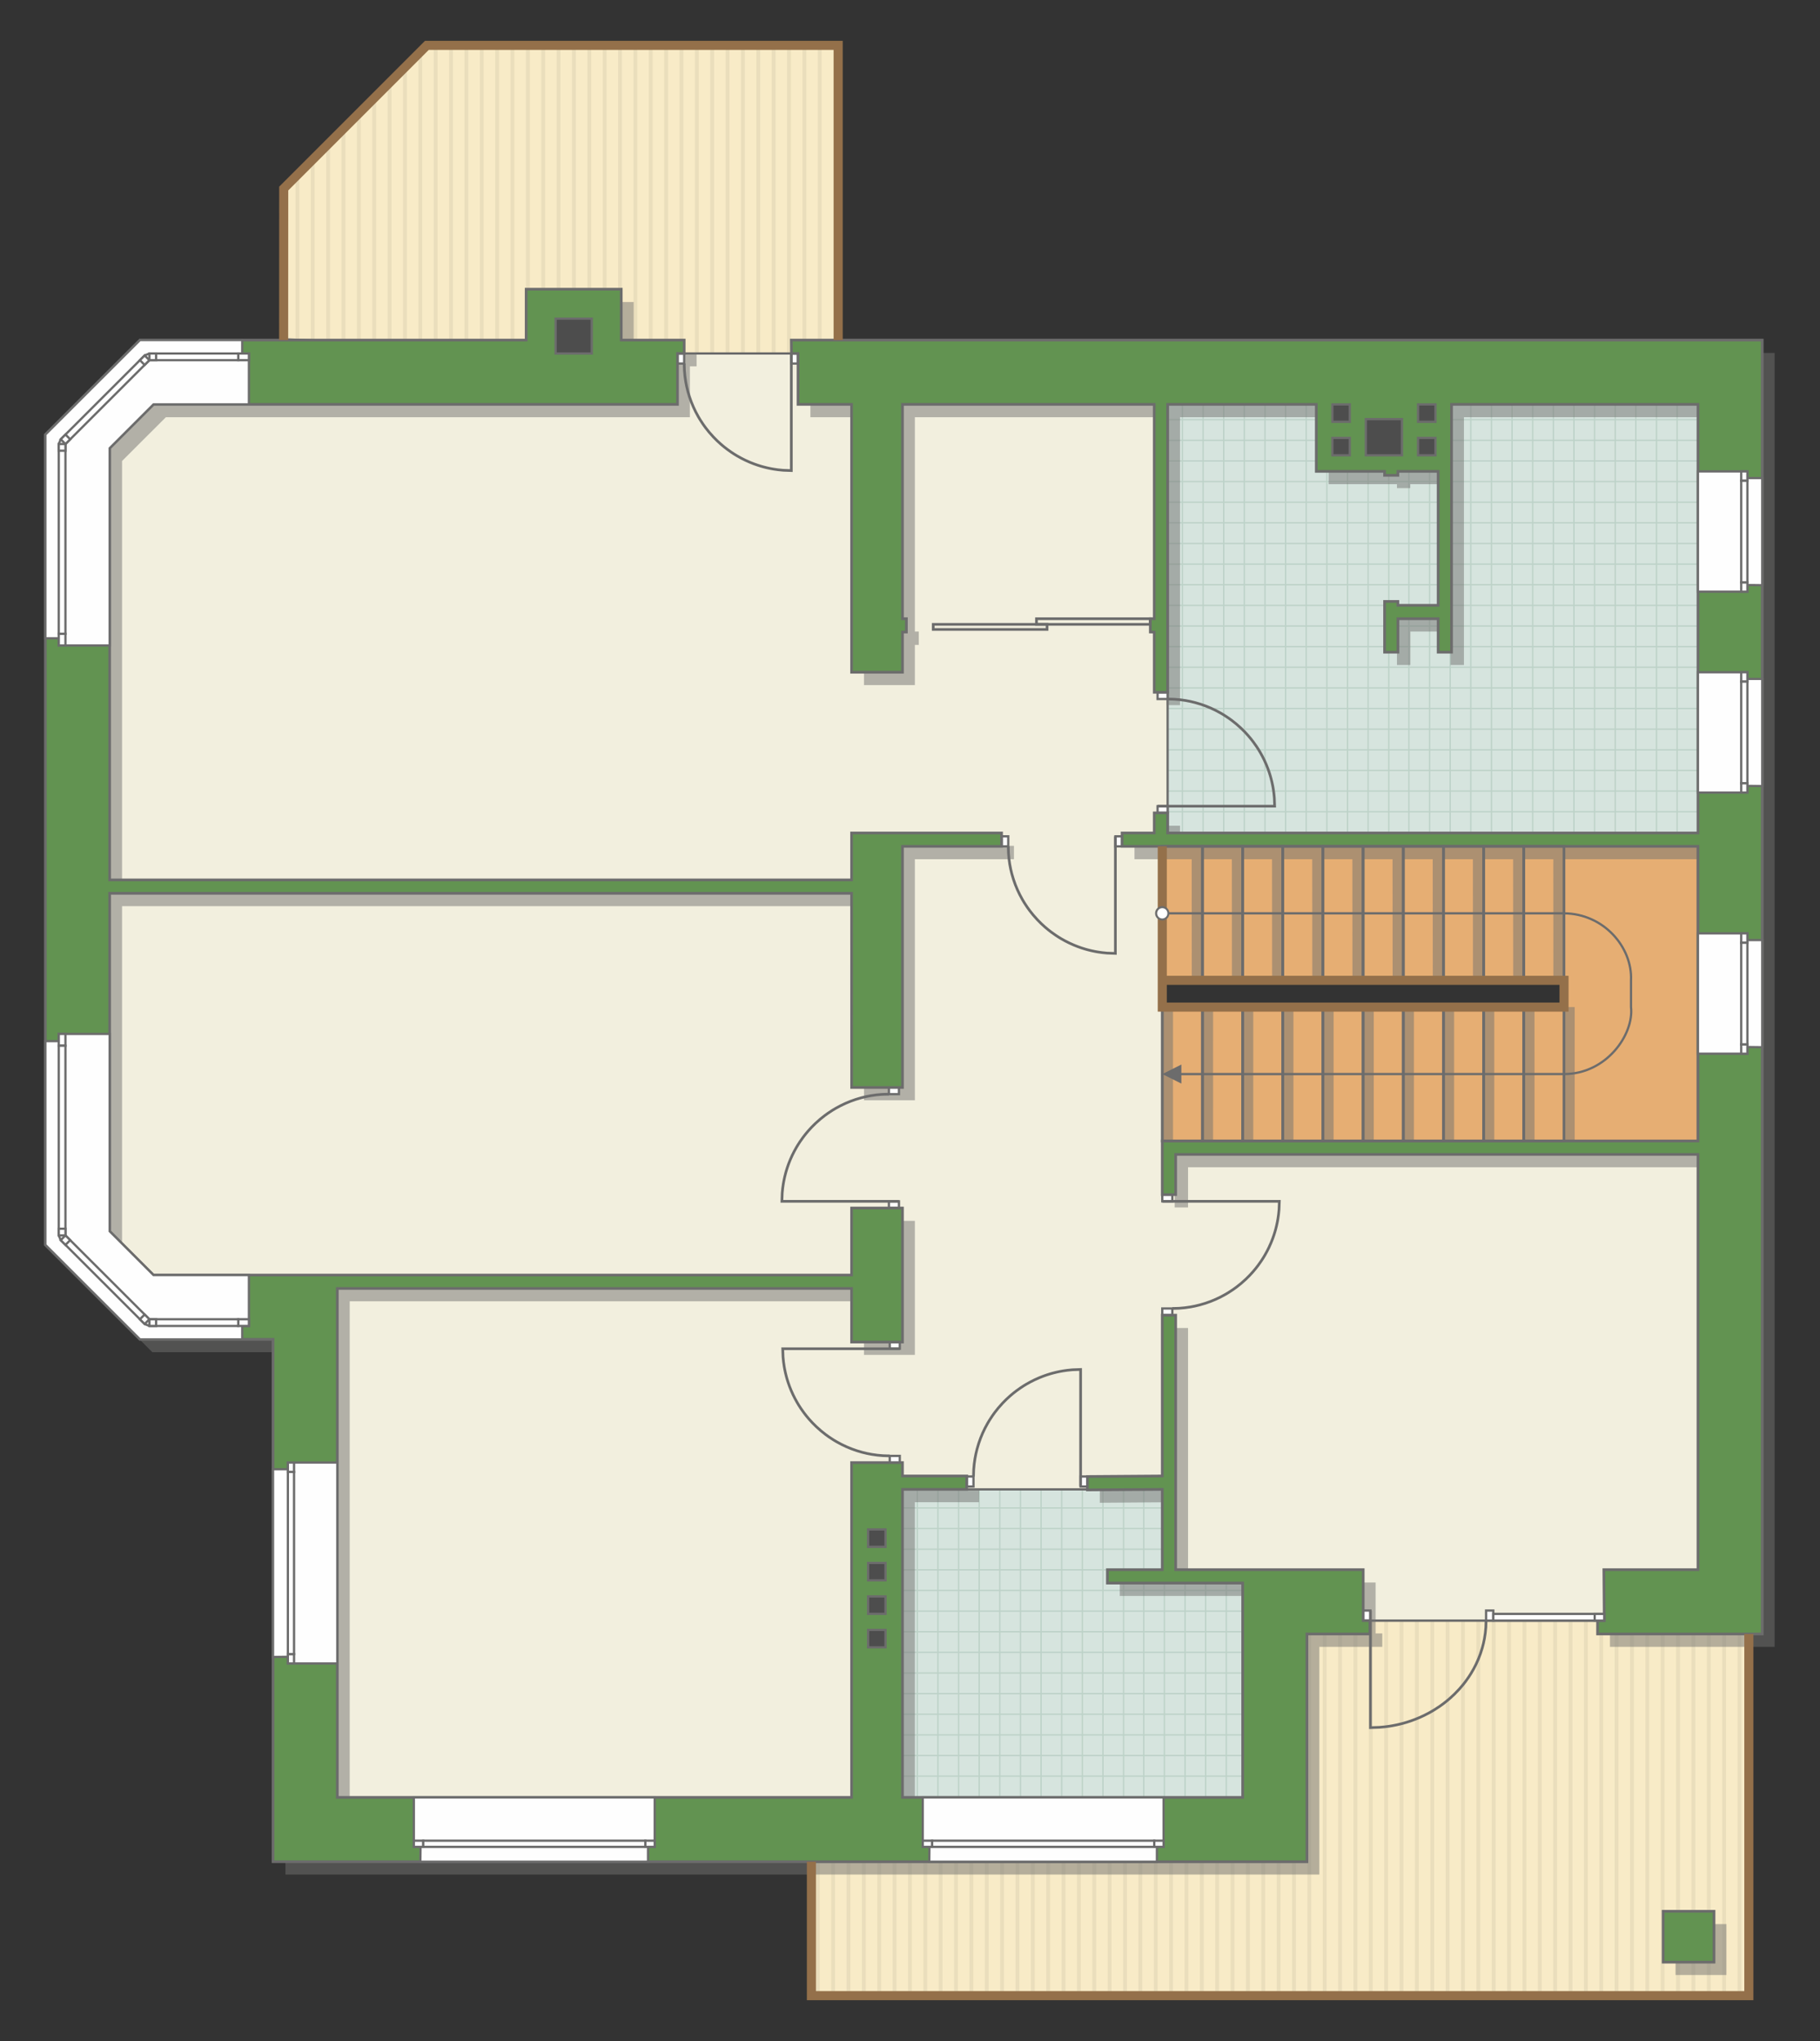<?xml version="1.0" encoding="UTF-8"?>
<!DOCTYPE svg PUBLIC "-//W3C//DTD SVG 1.1//EN" "http://www.w3.org/Graphics/SVG/1.1/DTD/svg11.dtd">
<!-- Creator: CorelDRAW -->
<svg xmlns="http://www.w3.org/2000/svg" xml:space="preserve" width="135.837mm" height="152.303mm" version="1.1" style="shape-rendering:geometricPrecision; text-rendering:geometricPrecision; image-rendering:optimizeQuality; fill-rule:evenodd; clip-rule:evenodd"
viewBox="0 0 13285.03 14895.43"
 xmlns:xlink="http://www.w3.org/1999/xlink"
 xmlns:xodm="http://www.corel.com/coreldraw/odm/2003">
 <rect x="0" y="0" width="13285.03" height="14895.43" fill="#333333" stroke="none"/>
 <defs>
  <style type="text/css">
   <![CDATA[
    .str4 {stroke:#94704A;stroke-width:66.2;stroke-miterlimit:22.926}
    .str2 {stroke:#6C6C6C;stroke-width:16.52;stroke-miterlimit:22.926}
    .str1 {stroke:#6C6C6C;stroke-width:16.56;stroke-miterlimit:22.926}
    .str3 {stroke:#6C6C6C;stroke-width:19.56;stroke-miterlimit:22.926}
    .str0 {stroke:#BDD2C8;stroke-width:9.78;stroke-miterlimit:22.926}
    .fil1 {fill:none}
    .fil8 {fill:#FEFEFE}
    .fil0 {fill:#D6E4DE}
    .fil10 {fill:#4D4D4D}
    .fil9 {fill:#629351}
    .fil2 {fill:#E6AE73}
    .fil5 {fill:#EADEBC}
    .fil6 {fill:#F2EFDE}
    .fil4 {fill:#F8EBC7}
    .fil12 {fill:white}
    .fil3 {fill:white}
    .fil11 {fill:#6C6C6C;fill-rule:nonzero}
    .fil7 {fill:#727271;fill-opacity:0.502}
   ]]>
  </style>
    <clipPath id="id0">
     <path d="M9070.8 13117.43l-2483.28 0 0 -2247.97 1896.47 0 0 586.12 586.81 97.8 0 1564.05z"/>
    </clipPath>
    <clipPath id="id1">
     <path d="M8523.01 6078.94l0 -3127.71 3871.19 0 0 3127.71 -3871.19 0z"/>
    </clipPath>
    <clipPath id="id2">
     <path d="M9539.96 11924.84l410.67 -97.81 1759.54 0.03 1055.47 97.78 0 2639.37 -6842.88 0 0 -977.53 3617.2 0 0 -1661.85z"/>
    </clipPath>
    <clipPath id="id3">
     <path d="M3115.86 331.22l3002.4 0 0 2150.76 -287.82 97.8 -885.11 0 -2874.3 -103.67 0 -1100.07 1044.83 -1044.81z"/>
    </clipPath>
 </defs>
 <g id="пол">
  <g id="_1838362884240">
   <polygon class="fil0" points="9070.8,13117.43 6587.52,13117.43 6587.52,10869.46 8483.99,10869.46 8483.99,11455.57 9070.8,11553.38 "/>
   <g style="clip-path:url(#id0)">
    <g>
     <path id="_1" class="fil1 str0" d="M9403.1 13862.34l0 -6049.26m-150.59 6049.26l0 -6049.26m-150.59 6049.26l0 -6049.26m-150.59 6049.26l0 -6049.26m-150.59 6049.26l0 -6049.26m-150.59 6049.26l0 -6049.26m-150.59 6049.26l0 -6049.26m-150.59 6049.26l0 -6049.26m2258.85 6049.33l0 -6049.26m-150.59 6049.26l0 -6049.26m-150.59 6049.26l0 -6049.26m-150.59 6049.26l0 -6049.26m-150.59 6049.26l0 -6049.26m-150.59 6049.26l0 -6049.26m-150.59 6049.26l0 -6049.26m-150.59 6049.26l0 -6049.26m2258.92 6049.18l0 -6049.26m-150.59 6049.26l0 -6049.26m-150.59 6049.26l0 -6049.26m-150.59 6049.26l0 -6049.26m-150.59 6049.26l0 -6049.26m-150.59 6049.26l0 -6049.26m-150.59 6049.26l0 -6049.26m-150.59 6049.26l0 -6049.26m2258.85 6049.33l0 -6049.26m-150.59 6049.26l0 -6049.26m-150.59 6049.26l0 -6049.26m-150.59 6049.26l0 -6049.26m-150.59 6049.26l0 -6049.26m-150.59 6049.26l0 -6049.26m-150.59 6049.26l0 -6049.26m-150.59 6049.26l0 -6049.26"/>
     <path class="fil1 str0" d="M14396.51 11908.25l-9892.57 0m9892.57 150.59l-9892.57 0m9892.57 150.59l-9892.57 0m9892.57 150.59l-9892.57 0m9892.57 150.59l-9892.57 0m9892.57 150.59l-9892.57 0m9892.57 150.59l-9892.57 0m9892.57 150.59l-9892.57 0m9892.69 -2258.85l-9892.57 0m9892.57 150.59l-9892.57 0m9892.57 150.59l-9892.57 0m9892.57 150.59l-9892.57 0m9892.57 150.59l-9892.57 0m9892.57 150.59l-9892.57 0m9892.57 150.59l-9892.57 0m9892.57 150.59l-9892.57 0m9892.44 -2258.92l-9892.57 0m9892.57 150.59l-9892.57 0m9892.57 150.59l-9892.57 0m9892.57 150.59l-9892.57 0m9892.57 150.59l-9892.57 0m9892.57 150.59l-9892.57 0m9892.57 150.59l-9892.57 0m9892.57 150.59l-9892.57 0m9892.69 -2258.85l-9892.57 0m9892.57 150.59l-9892.57 0m9892.57 150.59l-9892.57 0m9892.57 150.59l-9892.57 0m9892.57 150.59l-9892.57 0m9892.57 150.59l-9892.57 0m9892.57 150.59l-9892.57 0m9892.57 150.59l-9892.57 0"/>
     <path class="fil1 str0" d="M14071.39 13862.41l0 -6049.26m-150.59 6049.26l0 -6049.26m-150.59 6049.26l0 -6049.26m-150.59 6049.26l0 -6049.26m-150.59 6049.26l0 -6049.26m-150.59 6049.26l0 -6049.26m-150.59 6049.26l0 -6049.26m-150.59 6049.26l0 -6049.26m1204.68 6049.33l0 -6049.26"/>
     <path class="fil1 str0" d="M4587.66 13926.49l0 -6049.26m-150.59 6049.26l0 -6049.26m-150.59 6049.26l0 -6049.26m-150.59 6049.26l0 -6049.26m-150.59 6049.26l0 -6049.26m-150.59 6049.26l0 -6049.26m-150.59 6049.26l0 -6049.26m-150.59 6049.26l0 -6049.26m2258.85 6049.33l0 -6049.26m-150.59 6049.26l0 -6049.26m-150.59 6049.26l0 -6049.26m-150.59 6049.26l0 -6049.26m-150.59 6049.26l0 -6049.26m-150.59 6049.26l0 -6049.26m-150.59 6049.26l0 -6049.26m-150.59 6049.26l0 -6049.26m2258.92 6049.18l0 -6049.26m-150.59 6049.26l0 -6049.26m-150.59 6049.26l0 -6049.26m-150.59 6049.26l0 -6049.26m-150.59 6049.26l0 -6049.26m-150.59 6049.26l0 -6049.26m-150.59 6049.26l0 -6049.26m-150.59 6049.26l0 -6049.26m2258.85 6049.33l0 -6049.26m-150.59 6049.26l0 -6049.26m-150.59 6049.26l0 -6049.26m-150.59 6049.26l0 -6049.26m-150.59 6049.26l0 -6049.26m-150.59 6049.26l0 -6049.26m-150.59 6049.26l0 -6049.26m-150.59 6049.26l0 -6049.26"/>
    </g>
   </g>
   <polygon class="fil1" points="9070.8,13117.43 6587.52,13117.43 6587.52,10869.46 8483.99,10869.46 8483.99,11455.57 9070.8,11553.38 "/>
   <polygon class="fil0" points="8523.01,6078.94 8523.01,2951.23 12394.21,2951.23 12394.21,6078.94 "/>
   <g style="clip-path:url(#id1)">
    <g>
     <path id="_1_0" class="fil1 str0" d="M11338.59 6823.85l0 -6049.26m-150.59 6049.26l0 -6049.26m-150.59 6049.26l0 -6049.26m-150.59 6049.26l0 -6049.26m-150.59 6049.26l0 -6049.26m-150.59 6049.26l0 -6049.26m-150.59 6049.26l0 -6049.26m-150.59 6049.26l0 -6049.26m2258.85 6049.33l0 -6049.26m-150.59 6049.26l0 -6049.26m-150.59 6049.26l0 -6049.26m-150.59 6049.26l0 -6049.26m-150.59 6049.26l0 -6049.26m-150.59 6049.26l0 -6049.26m-150.59 6049.26l0 -6049.26m-150.59 6049.26l0 -6049.26m2258.92 6049.18l0 -6049.26m-150.59 6049.26l0 -6049.26m-150.59 6049.26l0 -6049.26m-150.59 6049.26l0 -6049.26m-150.59 6049.26l0 -6049.26m-150.59 6049.26l0 -6049.26m-150.59 6049.26l0 -6049.26m-150.59 6049.26l0 -6049.26m2258.85 6049.33l0 -6049.26m-150.59 6049.26l0 -6049.26m-150.59 6049.26l0 -6049.26m-150.59 6049.26l0 -6049.26m-150.59 6049.26l0 -6049.26m-150.59 6049.26l0 -6049.26m-150.59 6049.26l0 -6049.26m-150.59 6049.26l0 -6049.26"/>
     <path class="fil1 str0" d="M16332 4869.76l-9892.57 0m9892.57 150.59l-9892.57 0m9892.57 150.59l-9892.57 0m9892.57 150.59l-9892.57 0m9892.57 150.59l-9892.57 0m9892.57 150.59l-9892.57 0m9892.57 150.59l-9892.57 0m9892.57 150.59l-9892.57 0m9892.69 -2258.85l-9892.57 0m9892.57 150.59l-9892.57 0m9892.57 150.59l-9892.57 0m9892.57 150.59l-9892.57 0m9892.57 150.59l-9892.57 0m9892.57 150.59l-9892.57 0m9892.57 150.59l-9892.57 0m9892.57 150.59l-9892.57 0m9892.44 -2258.92l-9892.57 0m9892.57 150.59l-9892.57 0m9892.57 150.59l-9892.57 0m9892.57 150.59l-9892.57 0m9892.57 150.59l-9892.57 0m9892.57 150.59l-9892.57 0m9892.57 150.59l-9892.57 0m9892.57 150.59l-9892.57 0m9892.69 -2258.85l-9892.57 0m9892.57 150.59l-9892.57 0m9892.57 150.59l-9892.57 0m9892.57 150.59l-9892.57 0m9892.57 150.59l-9892.57 0m9892.57 150.59l-9892.57 0m9892.57 150.59l-9892.57 0m9892.57 150.59l-9892.57 0"/>
     <path class="fil1 str0" d="M16006.88 6823.92l0 -6049.26m-150.59 6049.26l0 -6049.26m-150.59 6049.26l0 -6049.26m-150.59 6049.26l0 -6049.26m-150.59 6049.26l0 -6049.26m-150.59 6049.26l0 -6049.26m-150.59 6049.26l0 -6049.26m-150.59 6049.26l0 -6049.26m1204.68 6049.33l0 -6049.26"/>
     <path class="fil1 str0" d="M6523.15 6888l0 -6049.26m-150.59 6049.26l0 -6049.26m-150.59 6049.26l0 -6049.26m-150.59 6049.26l0 -6049.26m-150.59 6049.26l0 -6049.26m-150.59 6049.26l0 -6049.26m-150.59 6049.26l0 -6049.26m-150.59 6049.26l0 -6049.26m2258.85 6049.33l0 -6049.26m-150.59 6049.26l0 -6049.26m-150.59 6049.26l0 -6049.26m-150.59 6049.26l0 -6049.26m-150.59 6049.26l0 -6049.26m-150.59 6049.26l0 -6049.26m-150.59 6049.26l0 -6049.26m-150.59 6049.26l0 -6049.26m2258.92 6049.18l0 -6049.26m-150.59 6049.26l0 -6049.26m-150.59 6049.26l0 -6049.26m-150.59 6049.26l0 -6049.26m-150.59 6049.26l0 -6049.26m-150.59 6049.26l0 -6049.26m-150.59 6049.26l0 -6049.26m-150.59 6049.26l0 -6049.26m2258.85 6049.33l0 -6049.26m-150.59 6049.26l0 -6049.26m-150.59 6049.26l0 -6049.26m-150.59 6049.26l0 -6049.26m-150.59 6049.26l0 -6049.26m-150.59 6049.26l0 -6049.26m-150.59 6049.26l0 -6049.26m-150.59 6049.26l0 -6049.26"/>
    </g>
   </g>
   <polygon class="fil1" points="8523.01,6078.94 8523.01,2951.23 12394.21,2951.23 12394.21,6078.94 "/>
   <polygon class="fil2 str1" points="8483.99,6176.74 8483.99,7154.27 11416.58,7154.27 11416.58,7349.77 8483.99,7349.77 8483.99,8327.3 12394.21,8327.3 12394.21,6176.74 "/>
   <polygon class="fil3" points="9539.96,11924.84 9950.63,11827.02 11710.17,11827.05 12765.64,11924.84 12765.64,14564.21 5922.76,14564.21 5922.76,13586.68 9539.96,13586.68 "/>
   <g style="clip-path:url(#id2)">
    <g>
     <g>
      <rect class="fil4" transform="matrix(4.67283E-13 7.762 50.716 -4.65695E-11 2591.02 9867.33)" width="912.88" height="225.53"/>
      <rect class="fil5" transform="matrix(4.67283E-13 7.762 0.124 -1.14149E-13 2591.02 9867.33)" width="912.88" height="225.53"/>
      <rect class="fil5" transform="matrix(4.67283E-13 7.762 0.124 -1.14149E-13 9319.29 9867.33)" width="912.88" height="225.53"/>
      <rect class="fil5" transform="matrix(4.67283E-13 7.762 0.124 -1.14149E-13 4273.09 9867.33)" width="912.88" height="225.53"/>
      <rect class="fil5" transform="matrix(4.67283E-13 7.762 0.124 -1.14149E-13 11001.4 9867.33)" width="912.88" height="225.53"/>
      <rect class="fil5" transform="matrix(4.67283E-13 7.762 0.124 -1.14149E-13 5955.15 9867.33)" width="912.88" height="225.53"/>
      <rect class="fil5" transform="matrix(4.67283E-13 7.762 0.124 -1.14149E-13 12683.4 9867.33)" width="912.88" height="225.53"/>
      <rect class="fil5" transform="matrix(4.67283E-13 7.762 0.124 -1.14149E-13 7637.22 9867.33)" width="912.88" height="225.53"/>
      <rect class="fil5" transform="matrix(4.67283E-13 7.762 0.124 -1.14149E-13 2927.44 9867.33)" width="912.88" height="225.53"/>
      <rect class="fil5" transform="matrix(4.67283E-13 7.762 0.124 -1.14149E-13 9655.7 9867.33)" width="912.88" height="225.53"/>
      <rect class="fil5" transform="matrix(4.67283E-13 7.762 0.124 -1.14149E-13 4609.5 9867.33)" width="912.88" height="225.53"/>
      <rect class="fil5" transform="matrix(4.67283E-13 7.762 0.124 -1.14149E-13 11337.8 9867.33)" width="912.88" height="225.53"/>
      <rect class="fil5" transform="matrix(4.67283E-13 7.762 0.124 -1.14149E-13 6291.57 9867.33)" width="912.88" height="225.53"/>
      <rect class="fil5" transform="matrix(4.67283E-13 7.762 0.124 -1.14149E-13 13019.8 9867.33)" width="912.88" height="225.53"/>
      <rect class="fil5" transform="matrix(4.67283E-13 7.762 0.124 -1.14149E-13 7973.63 9867.33)" width="912.88" height="225.53"/>
      <rect class="fil5" transform="matrix(4.67283E-13 7.762 0.124 -1.14149E-13 3263.85 9867.33)" width="912.88" height="225.53"/>
      <rect class="fil5" transform="matrix(4.67283E-13 7.762 0.124 -1.14149E-13 9992.11 9867.33)" width="912.88" height="225.53"/>
      <rect class="fil5" transform="matrix(4.67283E-13 7.762 0.124 -1.14149E-13 4945.92 9867.33)" width="912.88" height="225.53"/>
      <rect class="fil5" transform="matrix(4.67283E-13 7.762 0.124 -1.14149E-13 11674.2 9867.33)" width="912.88" height="225.53"/>
      <rect class="fil5" transform="matrix(4.67283E-13 7.762 0.124 -1.14149E-13 6627.98 9867.33)" width="912.88" height="225.53"/>
      <rect class="fil5" transform="matrix(4.67283E-13 7.762 0.124 -1.14149E-13 13356.2 9867.33)" width="912.88" height="225.53"/>
      <rect class="fil5" transform="matrix(4.67283E-13 7.762 0.124 -1.14149E-13 8310.05 9867.33)" width="912.88" height="225.53"/>
      <rect class="fil5" transform="matrix(4.67283E-13 7.762 0.124 -1.14149E-13 3600.26 9867.33)" width="912.88" height="225.53"/>
      <rect class="fil5" transform="matrix(4.67283E-13 7.762 0.124 -1.14149E-13 10328.5 9867.33)" width="912.88" height="225.53"/>
      <rect class="fil5" transform="matrix(4.67283E-13 7.762 0.124 -1.14149E-13 5282.33 9867.33)" width="912.88" height="225.53"/>
      <rect class="fil5" transform="matrix(4.67283E-13 7.762 0.124 -1.14149E-13 12010.6 9867.33)" width="912.88" height="225.53"/>
      <rect class="fil5" transform="matrix(4.67283E-13 7.762 0.124 -1.14149E-13 6964.39 9867.33)" width="912.88" height="225.53"/>
      <rect class="fil5" transform="matrix(4.67283E-13 7.762 0.124 -1.14149E-13 13692.7 9867.33)" width="912.88" height="225.53"/>
      <rect class="fil5" transform="matrix(4.67283E-13 7.762 0.124 -1.14149E-13 8646.46 9867.33)" width="912.88" height="225.53"/>
      <rect class="fil5" transform="matrix(4.67283E-13 7.762 0.124 -1.14149E-13 3936.68 9867.33)" width="912.88" height="225.53"/>
      <rect class="fil5" transform="matrix(4.67283E-13 7.762 0.124 -1.14149E-13 10664.9 9867.33)" width="912.88" height="225.53"/>
      <rect class="fil5" transform="matrix(4.67283E-13 7.762 0.124 -1.14149E-13 5618.74 9867.33)" width="912.88" height="225.53"/>
      <rect class="fil5" transform="matrix(4.67283E-13 7.762 0.124 -1.14149E-13 12347 9867.33)" width="912.88" height="225.53"/>
      <rect class="fil5" transform="matrix(4.67283E-13 7.762 0.124 -1.14149E-13 7300.81 9867.33)" width="912.88" height="225.53"/>
      <rect class="fil5" transform="matrix(4.67283E-13 7.762 0.124 -1.14149E-13 8982.87 9867.33)" width="912.88" height="225.53"/>
      <rect class="fil5" transform="matrix(4.67283E-13 7.762 0.124 -1.14149E-13 2703.16 9867.33)" width="912.88" height="225.53"/>
      <rect class="fil5" transform="matrix(4.67283E-13 7.762 0.124 -1.14149E-13 9431.42 9867.33)" width="912.88" height="225.53"/>
      <rect class="fil5" transform="matrix(4.67283E-13 7.762 0.124 -1.14149E-13 4385.23 9867.33)" width="912.88" height="225.53"/>
      <rect class="fil5" transform="matrix(4.67283E-13 7.762 0.124 -1.14149E-13 11113.5 9867.33)" width="912.88" height="225.53"/>
      <rect class="fil5" transform="matrix(4.67283E-13 7.762 0.124 -1.14149E-13 6067.29 9867.33)" width="912.88" height="225.53"/>
      <rect class="fil5" transform="matrix(4.67283E-13 7.762 0.124 -1.14149E-13 12795.6 9867.33)" width="912.88" height="225.53"/>
      <rect class="fil5" transform="matrix(4.67283E-13 7.762 0.124 -1.14149E-13 7749.36 9867.33)" width="912.88" height="225.53"/>
      <rect class="fil5" transform="matrix(4.67283E-13 7.762 0.124 -1.14149E-13 3039.57 9867.33)" width="912.88" height="225.53"/>
      <rect class="fil5" transform="matrix(4.67283E-13 7.762 0.124 -1.14149E-13 9767.84 9867.33)" width="912.88" height="225.53"/>
      <rect class="fil5" transform="matrix(4.67283E-13 7.762 0.124 -1.14149E-13 4721.64 9867.33)" width="912.88" height="225.53"/>
      <rect class="fil5" transform="matrix(4.67283E-13 7.762 0.124 -1.14149E-13 11449.9 9867.33)" width="912.88" height="225.53"/>
      <rect class="fil5" transform="matrix(4.67283E-13 7.762 0.124 -1.14149E-13 6403.71 9867.33)" width="912.88" height="225.53"/>
      <rect class="fil5" transform="matrix(4.67283E-13 7.762 0.124 -1.14149E-13 13132 9867.33)" width="912.88" height="225.53"/>
      <rect class="fil5" transform="matrix(4.67283E-13 7.762 0.124 -1.14149E-13 8085.77 9867.33)" width="912.88" height="225.53"/>
      <rect class="fil5" transform="matrix(4.67283E-13 7.762 0.124 -1.14149E-13 3375.99 9867.33)" width="912.88" height="225.53"/>
      <rect class="fil5" transform="matrix(4.67283E-13 7.762 0.124 -1.14149E-13 10104.2 9867.33)" width="912.88" height="225.53"/>
      <rect class="fil5" transform="matrix(4.67283E-13 7.762 0.124 -1.14149E-13 5058.05 9867.33)" width="912.88" height="225.53"/>
      <rect class="fil5" transform="matrix(4.67283E-13 7.762 0.124 -1.14149E-13 11786.3 9867.33)" width="912.88" height="225.53"/>
      <rect class="fil5" transform="matrix(4.67283E-13 7.762 0.124 -1.14149E-13 6740.12 9867.33)" width="912.88" height="225.53"/>
      <rect class="fil5" transform="matrix(4.67283E-13 7.762 0.124 -1.14149E-13 13468.4 9867.33)" width="912.88" height="225.53"/>
      <rect class="fil5" transform="matrix(4.67283E-13 7.762 0.124 -1.14149E-13 8422.18 9867.33)" width="912.88" height="225.53"/>
      <rect class="fil5" transform="matrix(4.67283E-13 7.762 0.124 -1.14149E-13 3712.4 9867.33)" width="912.88" height="225.53"/>
      <rect class="fil5" transform="matrix(4.67283E-13 7.762 0.124 -1.14149E-13 10440.7 9867.33)" width="912.88" height="225.53"/>
      <rect class="fil5" transform="matrix(4.67283E-13 7.762 0.124 -1.14149E-13 5394.47 9867.33)" width="912.88" height="225.53"/>
      <rect class="fil5" transform="matrix(4.67283E-13 7.762 0.124 -1.14149E-13 12122.7 9867.33)" width="912.88" height="225.53"/>
      <rect class="fil5" transform="matrix(4.67283E-13 7.762 0.124 -1.14149E-13 7076.53 9867.33)" width="912.88" height="225.53"/>
      <rect class="fil5" transform="matrix(4.67283E-13 7.762 0.124 -1.14149E-13 13804.8 9867.33)" width="912.88" height="225.53"/>
      <rect class="fil5" transform="matrix(4.67283E-13 7.762 0.124 -1.14149E-13 8758.6 9867.33)" width="912.88" height="225.53"/>
      <rect class="fil5" transform="matrix(4.67283E-13 7.762 0.124 -1.14149E-13 4048.81 9867.33)" width="912.88" height="225.53"/>
      <rect class="fil5" transform="matrix(4.67283E-13 7.762 0.124 -1.14149E-13 10777.1 9867.33)" width="912.88" height="225.53"/>
      <rect class="fil5" transform="matrix(4.67283E-13 7.762 0.124 -1.14149E-13 5730.88 9867.33)" width="912.88" height="225.53"/>
      <rect class="fil5" transform="matrix(4.67283E-13 7.762 0.124 -1.14149E-13 12459.1 9867.33)" width="912.88" height="225.53"/>
      <rect class="fil5" transform="matrix(4.67283E-13 7.762 0.124 -1.14149E-13 7412.94 9867.33)" width="912.88" height="225.53"/>
      <rect class="fil5" transform="matrix(4.67283E-13 7.762 0.124 -1.14149E-13 9095.01 9867.33)" width="912.88" height="225.53"/>
      <rect class="fil5" transform="matrix(4.67283E-13 7.762 0.124 -1.14149E-13 2815.3 9867.33)" width="912.88" height="225.53"/>
      <rect class="fil5" transform="matrix(4.67283E-13 7.762 0.124 -1.14149E-13 9543.56 9867.33)" width="912.88" height="225.53"/>
      <rect class="fil5" transform="matrix(4.67283E-13 7.762 0.124 -1.14149E-13 4497.36 9867.33)" width="912.88" height="225.53"/>
      <rect class="fil5" transform="matrix(4.67283E-13 7.762 0.124 -1.14149E-13 11225.6 9867.33)" width="912.88" height="225.53"/>
      <rect class="fil5" transform="matrix(4.67283E-13 7.762 0.124 -1.14149E-13 6179.43 9867.33)" width="912.88" height="225.53"/>
      <rect class="fil5" transform="matrix(4.67283E-13 7.762 0.124 -1.14149E-13 12907.7 9867.33)" width="912.88" height="225.53"/>
      <rect class="fil5" transform="matrix(4.67283E-13 7.762 0.124 -1.14149E-13 7861.5 9867.33)" width="912.88" height="225.53"/>
      <rect class="fil5" transform="matrix(4.67283E-13 7.762 0.124 -1.14149E-13 3151.71 9867.33)" width="912.88" height="225.53"/>
      <rect class="fil5" transform="matrix(4.67283E-13 7.762 0.124 -1.14149E-13 9879.97 9867.33)" width="912.88" height="225.53"/>
      <rect class="fil5" transform="matrix(4.67283E-13 7.762 0.124 -1.14149E-13 4833.78 9867.33)" width="912.88" height="225.53"/>
      <rect class="fil5" transform="matrix(4.67283E-13 7.762 0.124 -1.14149E-13 11562 9867.33)" width="912.88" height="225.53"/>
      <rect class="fil5" transform="matrix(4.67283E-13 7.762 0.124 -1.14149E-13 6515.84 9867.33)" width="912.88" height="225.53"/>
      <rect class="fil5" transform="matrix(4.67283E-13 7.762 0.124 -1.14149E-13 13244.1 9867.33)" width="912.88" height="225.53"/>
      <rect class="fil5" transform="matrix(4.67283E-13 7.762 0.124 -1.14149E-13 8197.91 9867.33)" width="912.88" height="225.53"/>
      <rect class="fil5" transform="matrix(4.67283E-13 7.762 0.124 -1.14149E-13 3488.13 9867.33)" width="912.88" height="225.53"/>
      <rect class="fil5" transform="matrix(4.67283E-13 7.762 0.124 -1.14149E-13 10216.4 9867.33)" width="912.88" height="225.53"/>
      <rect class="fil5" transform="matrix(4.67283E-13 7.762 0.124 -1.14149E-13 5170.19 9867.33)" width="912.88" height="225.53"/>
      <rect class="fil5" transform="matrix(4.67283E-13 7.762 0.124 -1.14149E-13 11898.5 9867.33)" width="912.88" height="225.53"/>
      <rect class="fil5" transform="matrix(4.67283E-13 7.762 0.124 -1.14149E-13 6852.26 9867.33)" width="912.88" height="225.53"/>
      <rect class="fil5" transform="matrix(4.67283E-13 7.762 0.124 -1.14149E-13 13580.5 9867.33)" width="912.88" height="225.53"/>
      <rect class="fil5" transform="matrix(4.67283E-13 7.762 0.124 -1.14149E-13 8534.32 9867.33)" width="912.88" height="225.53"/>
      <rect class="fil5" transform="matrix(4.67283E-13 7.762 0.124 -1.14149E-13 3824.54 9867.33)" width="912.88" height="225.53"/>
      <rect class="fil5" transform="matrix(4.67283E-13 7.762 0.124 -1.14149E-13 10552.8 9867.33)" width="912.88" height="225.53"/>
      <rect class="fil5" transform="matrix(4.67283E-13 7.762 0.124 -1.14149E-13 5506.6 9867.33)" width="912.88" height="225.53"/>
      <rect class="fil5" transform="matrix(4.67283E-13 7.762 0.124 -1.14149E-13 12234.9 9867.33)" width="912.88" height="225.53"/>
      <rect class="fil5" transform="matrix(4.67283E-13 7.762 0.124 -1.14149E-13 7188.67 9867.33)" width="912.88" height="225.53"/>
      <rect class="fil5" transform="matrix(4.67283E-13 7.762 0.124 -1.14149E-13 13916.9 9867.33)" width="912.88" height="225.53"/>
      <rect class="fil5" transform="matrix(4.67283E-13 7.762 0.124 -1.14149E-13 8870.73 9867.33)" width="912.88" height="225.53"/>
      <rect class="fil5" transform="matrix(4.67283E-13 7.762 0.124 -1.14149E-13 4160.95 9867.33)" width="912.88" height="225.53"/>
      <rect class="fil5" transform="matrix(4.67283E-13 7.762 0.124 -1.14149E-13 10889.2 9867.33)" width="912.88" height="225.53"/>
      <rect class="fil5" transform="matrix(4.67283E-13 7.762 0.124 -1.14149E-13 5843.02 9867.33)" width="912.88" height="225.53"/>
      <rect class="fil5" transform="matrix(4.67283E-13 7.762 0.124 -1.14149E-13 12571.3 9867.33)" width="912.88" height="225.53"/>
      <rect class="fil5" transform="matrix(4.67283E-13 7.762 0.124 -1.14149E-13 7525.08 9867.33)" width="912.88" height="225.53"/>
      <rect class="fil5" transform="matrix(4.67283E-13 7.762 0.124 -1.14149E-13 9207.15 9867.33)" width="912.88" height="225.53"/>
     </g>
    </g>
   </g>
   <polygon class="fil1 str2" points="9539.96,11924.84 9950.63,11827.02 11710.17,11827.05 12765.64,11924.84 12765.64,14564.21 5922.76,14564.21 5922.76,13586.68 9539.96,13586.68 "/>
   <polygon class="fil3" points="3115.86,331.22 6118.27,331.22 6118.27,2481.98 5830.44,2579.78 4945.33,2579.78 2071.03,2476.11 2071.03,1376.04 "/>
   <g style="clip-path:url(#id3)">
    <g>
     <g>
      <rect class="fil4" transform="matrix(4.67283E-13 7.762 50.716 -4.65695E-11 -4122.8 -3031.25)" width="912.88" height="225.53"/>
      <rect class="fil5" transform="matrix(4.67283E-13 7.762 0.124 -1.14149E-13 -4122.79 -3031.25)" width="912.88" height="225.53"/>
      <rect class="fil5" transform="matrix(4.67283E-13 7.762 0.124 -1.14149E-13 2605.47 -3031.25)" width="912.88" height="225.53"/>
      <rect class="fil5" transform="matrix(4.67283E-13 7.762 0.124 -1.14149E-13 -2440.73 -3031.25)" width="912.88" height="225.53"/>
      <rect class="fil5" transform="matrix(4.67283E-13 7.762 0.124 -1.14149E-13 4287.53 -3031.25)" width="912.88" height="225.53"/>
      <rect class="fil5" transform="matrix(4.67283E-13 7.762 0.124 -1.14149E-13 -758.664 -3031.25)" width="912.88" height="225.53"/>
      <rect class="fil5" transform="matrix(4.67283E-13 7.762 0.124 -1.14149E-13 5969.6 -3031.25)" width="912.88" height="225.53"/>
      <rect class="fil5" transform="matrix(4.67283E-13 7.762 0.124 -1.14149E-13 923.402 -3031.25)" width="912.88" height="225.53"/>
      <rect class="fil5" transform="matrix(4.67283E-13 7.762 0.124 -1.14149E-13 -3786.38 -3031.25)" width="912.88" height="225.53"/>
      <rect class="fil5" transform="matrix(4.67283E-13 7.762 0.124 -1.14149E-13 2941.88 -3031.25)" width="912.88" height="225.53"/>
      <rect class="fil5" transform="matrix(4.67283E-13 7.762 0.124 -1.14149E-13 -2104.32 -3031.25)" width="912.88" height="225.53"/>
      <rect class="fil5" transform="matrix(4.67283E-13 7.762 0.124 -1.14149E-13 4623.95 -3031.25)" width="912.88" height="225.53"/>
      <rect class="fil5" transform="matrix(4.67283E-13 7.762 0.124 -1.14149E-13 -422.251 -3031.25)" width="912.88" height="225.53"/>
      <rect class="fil5" transform="matrix(4.67283E-13 7.762 0.124 -1.14149E-13 6306.01 -3031.25)" width="912.88" height="225.53"/>
      <rect class="fil5" transform="matrix(4.67283E-13 7.762 0.124 -1.14149E-13 1259.81 -3031.25)" width="912.88" height="225.53"/>
      <rect class="fil5" transform="matrix(4.67283E-13 7.762 0.124 -1.14149E-13 -3449.97 -3031.25)" width="912.88" height="225.53"/>
      <rect class="fil5" transform="matrix(4.67283E-13 7.762 0.124 -1.14149E-13 3278.29 -3031.25)" width="912.88" height="225.53"/>
      <rect class="fil5" transform="matrix(4.67283E-13 7.762 0.124 -1.14149E-13 -1767.9 -3031.25)" width="912.88" height="225.53"/>
      <rect class="fil5" transform="matrix(4.67283E-13 7.762 0.124 -1.14149E-13 4960.36 -3031.25)" width="912.88" height="225.53"/>
      <rect class="fil5" transform="matrix(4.67283E-13 7.762 0.124 -1.14149E-13 -85.838 -3031.25)" width="912.88" height="225.53"/>
      <rect class="fil5" transform="matrix(4.67283E-13 7.762 0.124 -1.14149E-13 6642.42 -3031.25)" width="912.88" height="225.53"/>
      <rect class="fil5" transform="matrix(4.67283E-13 7.762 0.124 -1.14149E-13 1596.23 -3031.25)" width="912.88" height="225.53"/>
      <rect class="fil5" transform="matrix(4.67283E-13 7.762 0.124 -1.14149E-13 -3113.56 -3031.25)" width="912.88" height="225.53"/>
      <rect class="fil5" transform="matrix(4.67283E-13 7.762 0.124 -1.14149E-13 3614.71 -3031.25)" width="912.88" height="225.53"/>
      <rect class="fil5" transform="matrix(4.67283E-13 7.762 0.124 -1.14149E-13 -1431.49 -3031.25)" width="912.88" height="225.53"/>
      <rect class="fil5" transform="matrix(4.67283E-13 7.762 0.124 -1.14149E-13 5296.77 -3031.25)" width="912.88" height="225.53"/>
      <rect class="fil5" transform="matrix(4.67283E-13 7.762 0.124 -1.14149E-13 250.575 -3031.25)" width="912.88" height="225.53"/>
      <rect class="fil5" transform="matrix(4.67283E-13 7.762 0.124 -1.14149E-13 6978.84 -3031.25)" width="912.88" height="225.53"/>
      <rect class="fil5" transform="matrix(4.67283E-13 7.762 0.124 -1.14149E-13 1932.64 -3031.25)" width="912.88" height="225.53"/>
      <rect class="fil5" transform="matrix(4.67283E-13 7.762 0.124 -1.14149E-13 -2777.14 -3031.25)" width="912.88" height="225.53"/>
      <rect class="fil5" transform="matrix(4.67283E-13 7.762 0.124 -1.14149E-13 3951.12 -3031.25)" width="912.88" height="225.53"/>
      <rect class="fil5" transform="matrix(4.67283E-13 7.762 0.124 -1.14149E-13 -1095.08 -3031.25)" width="912.88" height="225.53"/>
      <rect class="fil5" transform="matrix(4.67283E-13 7.762 0.124 -1.14149E-13 5633.19 -3031.25)" width="912.88" height="225.53"/>
      <rect class="fil5" transform="matrix(4.67283E-13 7.762 0.124 -1.14149E-13 586.989 -3031.25)" width="912.88" height="225.53"/>
      <rect class="fil5" transform="matrix(4.67283E-13 7.762 0.124 -1.14149E-13 2269.05 -3031.25)" width="912.88" height="225.53"/>
      <rect class="fil5" transform="matrix(4.67283E-13 7.762 0.124 -1.14149E-13 -4010.66 -3031.25)" width="912.88" height="225.53"/>
      <rect class="fil5" transform="matrix(4.67283E-13 7.762 0.124 -1.14149E-13 2717.6 -3031.25)" width="912.88" height="225.53"/>
      <rect class="fil5" transform="matrix(4.67283E-13 7.762 0.124 -1.14149E-13 -2328.59 -3031.25)" width="912.88" height="225.53"/>
      <rect class="fil5" transform="matrix(4.67283E-13 7.762 0.124 -1.14149E-13 4399.67 -3031.25)" width="912.88" height="225.53"/>
      <rect class="fil5" transform="matrix(4.67283E-13 7.762 0.124 -1.14149E-13 -646.526 -3031.25)" width="912.88" height="225.53"/>
      <rect class="fil5" transform="matrix(4.67283E-13 7.762 0.124 -1.14149E-13 6081.74 -3031.25)" width="912.88" height="225.53"/>
      <rect class="fil5" transform="matrix(4.67283E-13 7.762 0.124 -1.14149E-13 1035.54 -3031.25)" width="912.88" height="225.53"/>
      <rect class="fil5" transform="matrix(4.67283E-13 7.762 0.124 -1.14149E-13 -3674.24 -3031.25)" width="912.88" height="225.53"/>
      <rect class="fil5" transform="matrix(4.67283E-13 7.762 0.124 -1.14149E-13 3054.02 -3031.25)" width="912.88" height="225.53"/>
      <rect class="fil5" transform="matrix(4.67283E-13 7.762 0.124 -1.14149E-13 -1992.18 -3031.25)" width="912.88" height="225.53"/>
      <rect class="fil5" transform="matrix(4.67283E-13 7.762 0.124 -1.14149E-13 4736.08 -3031.25)" width="912.88" height="225.53"/>
      <rect class="fil5" transform="matrix(4.67283E-13 7.762 0.124 -1.14149E-13 -310.113 -3031.25)" width="912.88" height="225.53"/>
      <rect class="fil5" transform="matrix(4.67283E-13 7.762 0.124 -1.14149E-13 6418.15 -3031.25)" width="912.88" height="225.53"/>
      <rect class="fil5" transform="matrix(4.67283E-13 7.762 0.124 -1.14149E-13 1371.95 -3031.25)" width="912.88" height="225.53"/>
      <rect class="fil5" transform="matrix(4.67283E-13 7.762 0.124 -1.14149E-13 -3337.83 -3031.25)" width="912.88" height="225.53"/>
      <rect class="fil5" transform="matrix(4.67283E-13 7.762 0.124 -1.14149E-13 3390.43 -3031.25)" width="912.88" height="225.53"/>
      <rect class="fil5" transform="matrix(4.67283E-13 7.762 0.124 -1.14149E-13 -1655.77 -3031.25)" width="912.88" height="225.53"/>
      <rect class="fil5" transform="matrix(4.67283E-13 7.762 0.124 -1.14149E-13 5072.5 -3031.25)" width="912.88" height="225.53"/>
      <rect class="fil5" transform="matrix(4.67283E-13 7.762 0.124 -1.14149E-13 26.3 -3031.25)" width="912.88" height="225.53"/>
      <rect class="fil5" transform="matrix(4.67283E-13 7.762 0.124 -1.14149E-13 6754.56 -3031.25)" width="912.88" height="225.53"/>
      <rect class="fil5" transform="matrix(4.67283E-13 7.762 0.124 -1.14149E-13 1708.37 -3031.25)" width="912.88" height="225.53"/>
      <rect class="fil5" transform="matrix(4.67283E-13 7.762 0.124 -1.14149E-13 -3001.42 -3031.25)" width="912.88" height="225.53"/>
      <rect class="fil5" transform="matrix(4.67283E-13 7.762 0.124 -1.14149E-13 3726.84 -3031.25)" width="912.88" height="225.53"/>
      <rect class="fil5" transform="matrix(4.67283E-13 7.762 0.124 -1.14149E-13 -1319.35 -3031.25)" width="912.88" height="225.53"/>
      <rect class="fil5" transform="matrix(4.67283E-13 7.762 0.124 -1.14149E-13 5408.91 -3031.25)" width="912.88" height="225.53"/>
      <rect class="fil5" transform="matrix(4.67283E-13 7.762 0.124 -1.14149E-13 362.713 -3031.25)" width="912.88" height="225.53"/>
      <rect class="fil5" transform="matrix(4.67283E-13 7.762 0.124 -1.14149E-13 7090.98 -3031.25)" width="912.88" height="225.53"/>
      <rect class="fil5" transform="matrix(4.67283E-13 7.762 0.124 -1.14149E-13 2044.78 -3031.25)" width="912.88" height="225.53"/>
      <rect class="fil5" transform="matrix(4.67283E-13 7.762 0.124 -1.14149E-13 -2665 -3031.25)" width="912.88" height="225.53"/>
      <rect class="fil5" transform="matrix(4.67283E-13 7.762 0.124 -1.14149E-13 4063.26 -3031.25)" width="912.88" height="225.53"/>
      <rect class="fil5" transform="matrix(4.67283E-13 7.762 0.124 -1.14149E-13 -982.939 -3031.25)" width="912.88" height="225.53"/>
      <rect class="fil5" transform="matrix(4.67283E-13 7.762 0.124 -1.14149E-13 5745.32 -3031.25)" width="912.88" height="225.53"/>
      <rect class="fil5" transform="matrix(4.67283E-13 7.762 0.124 -1.14149E-13 699.126 -3031.25)" width="912.88" height="225.53"/>
      <rect class="fil5" transform="matrix(4.67283E-13 7.762 0.124 -1.14149E-13 2381.19 -3031.25)" width="912.88" height="225.53"/>
      <rect class="fil5" transform="matrix(4.67283E-13 7.762 0.124 -1.14149E-13 -3898.52 -3031.25)" width="912.88" height="225.53"/>
      <rect class="fil5" transform="matrix(4.67283E-13 7.762 0.124 -1.14149E-13 2829.74 -3031.25)" width="912.88" height="225.53"/>
      <rect class="fil5" transform="matrix(4.67283E-13 7.762 0.124 -1.14149E-13 -2216.45 -3031.25)" width="912.88" height="225.53"/>
      <rect class="fil5" transform="matrix(4.67283E-13 7.762 0.124 -1.14149E-13 4511.81 -3031.25)" width="912.88" height="225.53"/>
      <rect class="fil5" transform="matrix(4.67283E-13 7.762 0.124 -1.14149E-13 -534.388 -3031.25)" width="912.88" height="225.53"/>
      <rect class="fil5" transform="matrix(4.67283E-13 7.762 0.124 -1.14149E-13 6193.87 -3031.25)" width="912.88" height="225.53"/>
      <rect class="fil5" transform="matrix(4.67283E-13 7.762 0.124 -1.14149E-13 1147.68 -3031.25)" width="912.88" height="225.53"/>
      <rect class="fil5" transform="matrix(4.67283E-13 7.762 0.124 -1.14149E-13 -3562.11 -3031.25)" width="912.88" height="225.53"/>
      <rect class="fil5" transform="matrix(4.67283E-13 7.762 0.124 -1.14149E-13 3166.16 -3031.25)" width="912.88" height="225.53"/>
      <rect class="fil5" transform="matrix(4.67283E-13 7.762 0.124 -1.14149E-13 -1880.04 -3031.25)" width="912.88" height="225.53"/>
      <rect class="fil5" transform="matrix(4.67283E-13 7.762 0.124 -1.14149E-13 4848.22 -3031.25)" width="912.88" height="225.53"/>
      <rect class="fil5" transform="matrix(4.67283E-13 7.762 0.124 -1.14149E-13 -197.975 -3031.25)" width="912.88" height="225.53"/>
      <rect class="fil5" transform="matrix(4.67283E-13 7.762 0.124 -1.14149E-13 6530.29 -3031.25)" width="912.88" height="225.53"/>
      <rect class="fil5" transform="matrix(4.67283E-13 7.762 0.124 -1.14149E-13 1484.09 -3031.25)" width="912.88" height="225.53"/>
      <rect class="fil5" transform="matrix(4.67283E-13 7.762 0.124 -1.14149E-13 -3225.69 -3031.25)" width="912.88" height="225.53"/>
      <rect class="fil5" transform="matrix(4.67283E-13 7.762 0.124 -1.14149E-13 3502.57 -3031.25)" width="912.88" height="225.53"/>
      <rect class="fil5" transform="matrix(4.67283E-13 7.762 0.124 -1.14149E-13 -1543.63 -3031.25)" width="912.88" height="225.53"/>
      <rect class="fil5" transform="matrix(4.67283E-13 7.762 0.124 -1.14149E-13 5184.63 -3031.25)" width="912.88" height="225.53"/>
      <rect class="fil5" transform="matrix(4.67283E-13 7.762 0.124 -1.14149E-13 138.438 -3031.25)" width="912.88" height="225.53"/>
      <rect class="fil5" transform="matrix(4.67283E-13 7.762 0.124 -1.14149E-13 6866.7 -3031.25)" width="912.88" height="225.53"/>
      <rect class="fil5" transform="matrix(4.67283E-13 7.762 0.124 -1.14149E-13 1820.5 -3031.25)" width="912.88" height="225.53"/>
      <rect class="fil5" transform="matrix(4.67283E-13 7.762 0.124 -1.14149E-13 -2889.28 -3031.25)" width="912.88" height="225.53"/>
      <rect class="fil5" transform="matrix(4.67283E-13 7.762 0.124 -1.14149E-13 3838.98 -3031.25)" width="912.88" height="225.53"/>
      <rect class="fil5" transform="matrix(4.67283E-13 7.762 0.124 -1.14149E-13 -1207.21 -3031.25)" width="912.88" height="225.53"/>
      <rect class="fil5" transform="matrix(4.67283E-13 7.762 0.124 -1.14149E-13 5521.05 -3031.25)" width="912.88" height="225.53"/>
      <rect class="fil5" transform="matrix(4.67283E-13 7.762 0.124 -1.14149E-13 474.851 -3031.25)" width="912.88" height="225.53"/>
      <rect class="fil5" transform="matrix(4.67283E-13 7.762 0.124 -1.14149E-13 7203.11 -3031.25)" width="912.88" height="225.53"/>
      <rect class="fil5" transform="matrix(4.67283E-13 7.762 0.124 -1.14149E-13 2156.92 -3031.25)" width="912.88" height="225.53"/>
      <rect class="fil5" transform="matrix(4.67283E-13 7.762 0.124 -1.14149E-13 -2552.87 -3031.25)" width="912.88" height="225.53"/>
      <rect class="fil5" transform="matrix(4.67283E-13 7.762 0.124 -1.14149E-13 4175.39 -3031.25)" width="912.88" height="225.53"/>
      <rect class="fil5" transform="matrix(4.67283E-13 7.762 0.124 -1.14149E-13 -870.802 -3031.25)" width="912.88" height="225.53"/>
      <rect class="fil5" transform="matrix(4.67283E-13 7.762 0.124 -1.14149E-13 5857.46 -3031.25)" width="912.88" height="225.53"/>
      <rect class="fil5" transform="matrix(4.67283E-13 7.762 0.124 -1.14149E-13 811.264 -3031.25)" width="912.88" height="225.53"/>
      <rect class="fil5" transform="matrix(4.67283E-13 7.762 0.124 -1.14149E-13 2493.33 -3031.25)" width="912.88" height="225.53"/>
     </g>
    </g>
   </g>
   <polygon class="fil1 str2" points="3115.86,331.22 6118.27,331.22 6118.27,2481.98 5830.44,2579.78 4945.33,2579.78 2071.03,2476.11 2071.03,1376.04 "/>
   <polygon class="fil6 str1" points="672.59,3700.59 512.45,9050.64 990.37,9527.89 2178.07,9589.48 2228.42,13351.24 6323.31,13400.81 6375.09,10832.98 6587.52,10869.46 8483.99,10869.46 8537.83,11486.34 9231.88,11525.21 9950.63,11827.06 11724.07,11827.03 12667.66,11729.14 12511.47,8391.46 8483.99,8327.3 8483.99,6176.74 8523.01,6078.94 8523.01,2951.23 5825.15,2579.78 4945.33,2579.78 1114.79,2802.2 683.15,3205.22 "/>
  </g>
 </g>
 <g id="тень">
  <g id="_1838363487712">
   <polygon class="fil7" points="1112.07,2575.69 421.59,3265.39 421.59,9178.59 1112.07,9868.28 2083.44,9868.28 2083.44,13680.4 9630.42,13680.4 9630.42,12018.55 10089.99,12018.55 10089.99,11920.75 10041.09,11920.78 10041.09,11549.29 8672.15,11549.29 8672.15,9691.85 8574.45,9691.85 8574.45,10865.37 8027.93,10869.28 8027.93,10967.08 8574.45,10963.17 8574.45,11549.29 8173.85,11549.29 8173.85,11647.09 9161.26,11647.09 9161.26,13211.14 6677.97,13211.14 6677.97,10963.17 7146.44,10963.17 7147.42,10865.37 6677.97,10865.37 6677.97,10767.67 6306.52,10767.67 6306.52,13211.14 2552.69,13211.14 2552.69,9496.83 6306.52,9496.83 6306.52,9887.84 6677.97,9887.84 6677.97,8909.83 6306.52,8909.83 6306.52,9399.03 1210.66,9399.03 890.85,9079.61 890.85,6613.05 6306.52,6613.05 6306.91,8030 6677.97,8030 6677.97,6270.45 7401.32,6270.45 7401.32,6172.65 6306.52,6172.65 6306.52,6515.25 890.85,6515.25 890.85,3364.37 1210.66,3044.95 5035.79,3044.95 5035.79,2673.5 5084.69,2673.5 5084.69,2575.69 4625.22,2575.69 4625.22,2204.24 3931.12,2204.24 3931.12,2575.69 "/>
   <polygon class="fil7" points="5915.61,3044.95 6306.52,3044.95 6306.52,4999.61 6677.97,4999.61 6677.97,4706.3 6706.63,4706.3 6706.63,4609.19 6677.97,4609.19 6677.97,3044.95 8515.76,3044.95 8515.76,4609.19 8487.11,4609.19 8487.11,4706.3 8515.76,4706.99 8515.76,5146.21 8613.47,5146.21 8613.47,3044.95 9698.59,3044.95 9698.59,3533.76 10197.18,3533.76 10197.18,3562.41 10294.2,3562.41 10294.2,3533.76 10588.19,3533.76 10588.19,4511.38 10294.2,4511.38 10294.2,4482.83 10197.18,4482.83 10197.18,4853.59 10294.88,4853.59 10294.88,4609.19 10588.19,4609.19 10588.19,4853.59 10685.9,4853.59 10685.9,3044.95 12484.66,3044.95 12484.66,6172.65 8613.47,6172.65 8613.47,6026.05 8515.76,6026.05 8515.76,6172.65 8281.14,6172.65 8281.14,6270.45 12484.66,6270.45 12484.66,8421.01 8574.45,8421.01 8574.45,8812.03 8672.15,8812.03 8672.15,8518.82 12484.66,8518.82 12484.66,11549.29 11797.7,11549.29 11800.64,11920.75 11751.84,11920.75 11751.84,12018.55 12953.81,12018.55 12953.81,2575.69 5866.71,2575.69 5867.69,2673.5 5915.61,2673.5 "/>
   <polygon class="fil7" points="12601.93,14413.52 12601.93,14042.07 12230.48,14042.07 12230.48,14413.52 "/>
  </g>
  <g id="_1838363486128">
   <polygon class="fil7" points="8699.43,7154.27 8698.79,6270.45 8777.26,6270.45 8777.18,7154.27 "/>
   <polygon class="fil7" points="8992.66,7154.27 8992.02,6270.45 9070.49,6270.45 9070.41,7154.27 "/>
   <polygon class="fil7" points="9285.85,7154.27 9285.21,6270.45 9363.68,6270.45 9363.6,7154.27 "/>
   <polygon class="fil7" points="9579.07,7154.27 9578.44,6270.45 9656.9,6270.45 9656.83,7154.27 "/>
   <polygon class="fil7" points="9872.26,7154.27 9871.63,6270.45 9950.09,6270.45 9950.02,7154.27 "/>
   <polygon class="fil7" points="10165.49,7154.27 10164.86,6270.45 10243.32,6270.45 10243.24,7154.27 "/>
   <polygon class="fil7" points="10458.68,7154.27 10458.05,6270.45 10536.51,6270.45 10536.43,7154.27 "/>
   <polygon class="fil7" points="10751.91,7154.27 10751.28,6270.45 10829.74,6270.45 10829.66,7154.27 "/>
   <polygon class="fil7" points="11045.6,7154.27 11044.96,6270.45 11123.43,6270.45 11123.35,7154.27 "/>
   <polygon class="fil7" points="11338.83,7154.27 11338.19,6270.45 11416.66,6270.45 11416.58,7154.27 "/>
   <polygon class="fil7" points="8777.18,8327.3 8776.54,7349.77 8855.01,7349.77 8854.93,8327.3 "/>
   <polygon class="fil7" points="9070.41,8327.3 9069.77,7349.77 9148.24,7349.77 9148.16,8327.3 "/>
   <polygon class="fil7" points="9363.6,8327.3 9362.96,7349.77 9441.43,7349.77 9441.35,8327.3 "/>
   <polygon class="fil7" points="9656.83,8327.3 9656.19,7349.77 9734.66,7349.77 9734.58,8327.3 "/>
   <polygon class="fil7" points="9950.02,8327.3 9949.38,7349.77 10027.85,7349.77 10027.77,8327.3 "/>
   <polygon class="fil7" points="10243.24,8327.3 10242.61,7349.77 10321.08,7349.77 10321,8327.3 "/>
   <polygon class="fil7" points="10536.43,8327.3 10535.8,7349.77 10614.27,7349.77 10614.19,8327.3 "/>
   <polygon class="fil7" points="10829.66,8327.3 10829.03,7349.77 10907.49,7349.77 10907.42,8327.3 "/>
   <polygon class="fil7" points="11123.35,8327.3 11122.72,7349.77 11201.18,7349.77 11201.1,8327.3 "/>
   <polygon class="fil7" points="11416.58,8327.3 11415.95,7349.77 11494.41,7349.77 11494.33,8327.3 "/>
   <polygon class="fil7" points="8484.62,8327.3 8483.99,7349.77 8562.46,7349.77 8562.38,8327.3 "/>
  </g>
 </g>
 <g id="двери">
  <g id="_1838363488816">
   <g>
    <polygon class="fil8 str2" points="5776.25,2653.06 5776.25,2579.78 5825.15,2579.78 5825.15,2653.06 "/>
    <polyline class="fil1 str3" points="5776.25,2579.78 5776.25,3434.28 5716.07,3432.01 5680.35,3428.47 5648.32,3423.88 5627.53,3420.17 5599.09,3414.16 5571.94,3407.34 5554.56,3402.44 5529.84,3394.71 5502.25,3384.98 5472.72,3373.25 5440.18,3358.65 5412.16,3344.62 5382.11,3327.95 5362.88,3316.35 5340.22,3301.67 5308.14,3278.92 5284.55,3260.56 5262.44,3242.01 5234.95,3216.88 5207.58,3189.31 5175.5,3153.22 5150.01,3121.03 5132.93,3097.35 5110.74,3063.52 5097.43,3041.2 5078.08,3005.36 5061.13,2969.68 5045.98,2933.1 5032.53,2895.21 5020.33,2853.96 5011.82,2818.56 5005.19,2784.17 4999.43,2743.68 4995.8,2702.92 4994.23,2653.06 "/>
    <polygon class="fil8 str2" points="4994.23,2579.78 4945.33,2579.78 4945.33,2653.06 4994.23,2653.06 "/>
   </g>
   <g>
    <polygon class="fil8 str2" points="8141.78,6176.74 8141.78,6103.47 8190.68,6103.47 8190.68,6176.74 "/>
    <polyline class="fil1 str3" points="8141.78,6103.47 8141.78,6957.96 8081.59,6955.69 8045.88,6952.15 8013.85,6947.56 7993.05,6943.86 7964.62,6937.84 7937.46,6931.03 7920.08,6926.13 7895.37,6918.4 7867.78,6908.67 7838.24,6896.93 7805.71,6882.34 7777.69,6868.31 7747.64,6851.63 7728.41,6840.03 7705.75,6825.35 7673.67,6802.6 7650.07,6784.25 7627.97,6765.69 7600.48,6740.57 7573.1,6713 7541.02,6676.91 7515.54,6644.71 7498.46,6621.03 7476.27,6587.2 7462.96,6564.89 7443.6,6529.04 7426.66,6493.36 7411.51,6456.79 7398.06,6418.9 7385.86,6377.64 7377.34,6342.24 7370.72,6307.85 7364.96,6267.36 7361.32,6226.61 7359.76,6176.74 "/>
    <polygon class="fil8 str2" points="7359.76,6103.47 7310.86,6103.47 7310.86,6176.74 7359.76,6176.74 "/>
   </g>
   <g>
    <polygon class="fil8 str2" points="8523.01,5883.43 8449.74,5883.43 8449.74,5932.33 8523.01,5932.33 "/>
    <polyline class="fil1 str3" points="8449.74,5883.43 9304.23,5883.43 9301.96,5823.25 9298.42,5787.53 9293.84,5755.5 9290.13,5734.71 9284.11,5706.28 9277.3,5679.12 9272.4,5661.74 9264.67,5637.02 9254.94,5609.43 9243.2,5579.9 9228.61,5547.36 9214.58,5519.34 9197.9,5489.29 9186.3,5470.07 9171.62,5447.4 9148.87,5415.33 9130.52,5391.73 9111.96,5369.62 9086.84,5342.13 9059.27,5314.76 9023.18,5282.68 8990.98,5257.19 8967.31,5240.11 8933.48,5217.92 8911.16,5204.61 8875.31,5185.26 8839.63,5168.31 8803.06,5153.16 8765.17,5139.71 8723.92,5127.51 8688.51,5119 8654.12,5112.38 8613.63,5106.61 8572.88,5102.98 8523.01,5101.41 "/>
    <polygon class="fil8 str2" points="8449.74,5101.41 8449.74,5052.51 8523.01,5052.51 8523.01,5101.41 "/>
   </g>
   <g>
    <polygon class="fil8 str2" points="8557.26,8767.21 8483.99,8767.21 8483.99,8718.31 8557.26,8718.31 "/>
    <polyline class="fil1 str3" points="8483.99,8767.21 9338.48,8767.21 9336.21,8827.4 9332.67,8863.12 9328.09,8895.15 9324.38,8915.94 9318.36,8944.37 9311.55,8971.53 9306.65,8988.91 9298.92,9013.62 9289.19,9041.21 9277.45,9070.75 9262.86,9103.29 9248.83,9131.31 9232.15,9161.35 9220.55,9180.58 9205.87,9203.24 9183.12,9235.32 9164.77,9258.92 9146.21,9281.02 9121.09,9308.52 9093.52,9335.89 9057.43,9367.97 9025.23,9393.46 9001.56,9410.53 8967.73,9432.72 8945.41,9446.03 8909.56,9465.39 8873.88,9482.34 8837.31,9497.49 8799.42,9510.94 8758.17,9523.13 8722.76,9531.65 8688.37,9538.27 8647.88,9544.03 8607.13,9547.67 8557.26,9549.23 "/>
    <polygon class="fil8 str2" points="8483.99,9549.23 8483.99,9598.14 8557.26,9598.14 8557.26,9549.23 "/>
   </g>
   <g>
    <polygon class="fil8 str2" points="6488.64,8767.21 6561.91,8767.21 6561.91,8816.11 6488.64,8816.11 "/>
    <polyline class="fil1 str3" points="6561.91,8767.21 5707.42,8767.21 5709.69,8707.03 5713.23,8671.31 5717.82,8639.28 5721.52,8618.49 5727.54,8590.05 5734.35,8562.9 5739.25,8545.52 5746.98,8520.8 5756.71,8493.21 5768.45,8463.68 5783.04,8431.14 5797.07,8403.12 5813.75,8373.07 5825.35,8353.84 5840.03,8331.18 5862.78,8299.1 5881.14,8275.51 5899.69,8253.4 5924.81,8225.91 5952.38,8198.54 5988.47,8166.46 6020.67,8140.97 6044.35,8123.89 6078.18,8101.7 6100.49,8088.39 6136.34,8069.04 6172.02,8052.09 6208.59,8036.94 6246.48,8023.49 6287.74,8011.29 6323.14,8002.78 6357.53,7996.15 6398.02,7990.39 6438.77,7986.76 6488.64,7985.19 "/>
    <polygon class="fil8 str2" points="6561.91,7985.19 6561.91,7936.29 6488.64,7936.29 6488.64,7985.19 "/>
   </g>
   <g>
    <polygon class="fil8 str2" points="6494.68,9843.03 6567.96,9843.03 6567.96,9794.13 6494.68,9794.13 "/>
    <polyline class="fil1 str3" points="6567.96,9843.03 5713.46,9843.03 5715.73,9903.22 5719.27,9938.94 5723.86,9970.97 5727.57,9991.76 5733.58,10020.19 5740.4,10047.35 5745.3,10064.73 5753.02,10089.44 5762.76,10117.03 5774.49,10146.57 5789.08,10179.11 5803.12,10207.13 5819.79,10237.17 5831.39,10256.4 5846.07,10279.06 5868.82,10311.14 5887.18,10334.74 5905.73,10356.84 5930.86,10384.33 5958.43,10411.71 5994.52,10443.79 6026.71,10469.27 6050.39,10486.35 6084.22,10508.54 6106.54,10521.85 6142.38,10541.21 6178.06,10558.16 6214.64,10573.31 6252.53,10586.75 6293.78,10598.95 6329.18,10607.47 6363.57,10614.09 6404.06,10619.85 6444.82,10623.49 6494.68,10625.05 "/>
    <polygon class="fil8 str2" points="6567.96,10625.05 6567.96,10673.95 6494.68,10673.95 6494.68,10625.05 "/>
   </g>
   <g>
    <polygon class="fil8 str2" points="7887.89,10775.57 7887.89,10848.84 7936.79,10848.84 7936.79,10775.57 "/>
    <polyline class="fil1 str3" points="7887.89,10848.84 7887.89,9994.35 7827.7,9996.62 7791.98,10000.16 7759.95,10004.75 7739.16,10008.45 7710.73,10014.47 7683.57,10021.28 7666.19,10026.18 7641.48,10033.91 7613.89,10043.64 7584.35,10055.38 7551.81,10069.97 7523.79,10084 7493.75,10100.68 7474.52,10112.28 7451.86,10126.96 7419.78,10149.71 7396.18,10168.06 7374.08,10186.62 7346.59,10211.74 7319.21,10239.31 7287.13,10275.4 7261.64,10307.6 7244.57,10331.28 7222.38,10365.11 7209.07,10387.42 7189.71,10423.27 7172.76,10458.95 7157.61,10495.52 7144.17,10533.41 7131.97,10574.67 7123.45,10610.07 7116.83,10644.46 7111.07,10684.95 7107.43,10725.7 7105.87,10775.57 "/>
    <polygon class="fil8 str2" points="7105.87,10848.84 7056.97,10848.84 7056.97,10775.57 7105.87,10775.57 "/>
   </g>
   <g>
    <polygon class="fil8 str2" points="10003.42,11827.03 10003.42,11753.76 9950.63,11753.76 9950.63,11827.03 "/>
    <polyline class="fil1 str3" points="10003.42,11753.76 10003.42,12608.25 10068.38,12605.99 10106.93,12602.45 10141.5,12597.86 10163.95,12594.15 10194.63,12588.14 10223.95,12581.32 10242.71,12576.42 10269.38,12568.69 10299.16,12558.96 10331.04,12547.23 10366.16,12532.63 10396.4,12518.6 10428.83,12501.92 10449.59,12490.33 10474.05,12475.65 10508.67,12452.9 10534.15,12434.54 10558,12415.99 10587.67,12390.86 10617.22,12363.29 10651.85,12327.2 10679.36,12295.01 10697.79,12271.33 10721.74,12237.5 10736.11,12215.18 10757,12179.34 10775.3,12143.66 10791.65,12107.08 10806.16,12069.19 10819.33,12027.94 10828.52,11992.53 10835.67,11958.15 10841.88,11917.66 10845.81,11876.9 10847.5,11827.03 "/>
    <polygon class="fil8 str2" points="10847.5,11753.76 10900.29,11753.76 10900.29,11827.03 10847.5,11827.03 "/>
   </g>
  </g>
 </g>
 <g id="стена">
  <g id="_1838363496784">
   <polygon class="fil9 str3" points="1021.62,2481.98 331.14,3171.68 331.14,9084.87 1021.62,9774.57 1992.98,9774.57 1992.98,13586.68 9539.96,13586.68 9539.96,11924.84 9999.53,11924.84 9999.53,11827.03 9950.63,11827.06 9950.63,11455.57 8581.69,11455.57 8581.69,9598.14 8483.99,9598.14 8483.99,10771.66 7937.47,10775.57 7937.47,10873.37 8483.99,10869.46 8483.99,11455.57 8083.39,11455.57 8083.39,11553.38 9070.8,11553.38 9070.8,13117.43 6587.52,13117.43 6587.52,10869.46 7055.99,10869.46 7056.97,10771.66 6587.52,10771.66 6587.52,10673.95 6216.07,10673.95 6216.07,13117.43 2462.23,13117.43 2462.23,9403.12 6216.07,9403.12 6216.07,9794.13 6587.52,9794.13 6587.52,8816.11 6216.07,8816.11 6216.07,9305.32 1120.2,9305.32 800.39,8985.9 800.39,6519.34 6216.07,6519.34 6216.46,7936.29 6587.52,7936.29 6587.52,6176.74 7310.86,6176.74 7310.86,6078.94 6216.07,6078.94 6216.07,6421.54 800.39,6421.54 800.39,3270.65 1120.2,2951.23 4945.33,2951.23 4945.33,2579.78 4994.23,2579.78 4994.23,2481.98 4534.76,2481.98 4534.76,2110.53 3840.66,2110.53 3840.66,2481.98 "/>
   <polygon class="fil9 str3" points="5825.15,2951.23 6216.07,2951.23 6216.07,4905.9 6587.52,4905.9 6587.52,4612.59 6616.17,4612.59 6616.17,4515.47 6587.52,4515.47 6587.52,2951.23 8425.31,2951.23 8425.31,4515.47 8396.65,4515.47 8396.65,4612.59 8425.31,4613.27 8425.31,5052.5 8523.01,5052.5 8523.01,2951.23 9608.13,2951.23 9608.13,3440.05 10106.72,3440.05 10106.72,3468.7 10203.74,3468.7 10203.74,3440.05 10497.73,3440.05 10497.73,4417.67 10203.74,4417.67 10203.74,4389.11 10106.72,4389.11 10106.72,4759.88 10204.43,4759.88 10204.43,4515.47 10497.73,4515.47 10497.73,4759.88 10595.44,4759.88 10595.44,2951.23 12394.21,2951.23 12394.21,6078.94 8523.01,6078.94 8523.01,5932.33 8425.31,5932.33 8425.31,6078.94 8190.68,6078.94 8190.68,6176.74 12394.21,6176.74 12394.21,8327.3 8483.99,8327.3 8483.99,8718.31 8581.69,8718.31 8581.69,8425.1 12394.21,8425.1 12394.21,11455.57 11707.25,11455.57 11710.18,11827.03 11661.38,11827.03 11661.38,11924.84 12863.35,11924.84 12863.35,2481.98 5776.25,2481.98 5777.23,2579.78 5825.15,2579.78 "/>
   <polygon class="fil9 str3" points="12511.47,14319.8 12511.47,13948.35 12140.02,13948.35 12140.02,14319.8 "/>
  </g>
 </g>
 <g id="окно">
  <g id="_1838363496832">
   <g>
    <polygon class="fil8 str2" points="1768.23,2481.98 1768.23,2579.78 1817.04,2579.78 1817.04,2951.23 1120.19,2951.23 800.62,3270.8 800.62,4710.78 428.93,4710.78 428.93,4658.26 331.22,4658.26 331.22,3171.68 1021.7,2481.98 "/>
    <polygon class="fil8 str2" points="1738.88,2628.68 1738.88,2579.78 1817.04,2579.78 1817.04,2628.68 "/>
    <polygon class="fil8 str2" points="428.93,4625.11 477.83,4625.11 477.83,4710.78 429.03,4710.78 "/>
    <polygon class="fil8 str2" points="1738.88,2628.68 1090.46,2628.68 477.88,3240.48 477.83,4625.11 428.93,4625.11 429.03,3240.43 443.31,3205.91 1055.93,2594.06 1090.46,2579.78 1738.88,2579.78 "/>
    <polygon class="fil8 str2" points="477.93,3240.43 429.03,3240.43 429.03,3289.33 477.93,3289.33 "/>
    <polygon class="fil8 str2" points="512.45,3205.91 477.88,3171.34 443.31,3205.91 477.88,3240.48 "/>
    <polygon class="fil8 str2" points="1055.84,2663.21 1090.46,2628.68 1055.93,2594.06 1021.31,2628.59 "/>
    <polygon class="fil8 str2" points="1139.36,2628.68 1139.36,2579.78 1090.46,2579.78 1090.46,2628.68 "/>
   </g>
   <g>
    <polygon class="fil8 str2" points="1768.23,9774.57 1768.23,9676.77 1817.04,9676.77 1817.04,9305.32 1120.19,9305.32 800.62,8985.75 800.62,7545.77 428.93,7545.77 428.93,7598.29 331.22,7598.29 331.22,9084.87 1021.7,9774.57 "/>
    <polygon class="fil8 str2" points="1738.88,9627.87 1738.88,9676.77 1817.04,9676.77 1817.04,9627.87 "/>
    <polygon class="fil8 str2" points="428.93,7631.44 477.83,7631.44 477.83,7545.77 429.03,7545.77 "/>
    <polygon class="fil8 str2" points="1738.88,9627.87 1090.46,9627.87 477.88,9016.07 477.83,7631.44 428.93,7631.44 429.03,9016.12 443.31,9050.64 1055.93,9662.49 1090.46,9676.77 1738.88,9676.77 "/>
    <polygon class="fil8 str2" points="477.93,9016.12 429.03,9016.12 429.03,8967.22 477.93,8967.22 "/>
    <polygon class="fil8 str2" points="512.45,9050.64 477.88,9085.21 443.31,9050.64 477.88,9016.07 "/>
    <polygon class="fil8 str2" points="1055.84,9593.34 1090.46,9627.87 1055.93,9662.49 1021.31,9627.96 "/>
    <polygon class="fil8 str2" points="1139.36,9627.87 1139.36,9676.77 1090.46,9676.77 1090.46,9627.87 "/>
   </g>
   <g>
    <polygon class="fil8 str2" points="12394.1,3440.14 12755.09,3440.14 12755.09,3488.95 12863.35,3488.95 12863.35,4270.97 12755.09,4269.5 12755.09,4318.4 12394.1,4318.4 "/>
    <polygon class="fil8 str2" points="12709.94,3508.51 12755.09,3508.51 12755.09,3440.14 12709.94,3440.14 "/>
    <polygon class="fil8 str2" points="12709.94,4249.94 12709.94,4318.4 12755.09,4318.4 12755.09,4249.94 "/>
    <polygon class="fil8 str2" points="12709.94,3508.51 12709.94,4249.94 12755.09,4249.94 12755.09,3508.51 "/>
   </g>
   <g>
    <polygon class="fil8 str2" points="12394.1,4906 12755.09,4906 12755.09,4954.81 12863.35,4954.81 12863.35,5736.83 12755.09,5735.36 12755.09,5784.26 12394.1,5784.26 "/>
    <polygon class="fil8 str2" points="12709.94,4974.37 12755.09,4974.37 12755.09,4906 12709.94,4906 "/>
    <polygon class="fil8 str2" points="12709.94,5715.8 12709.94,5784.26 12755.09,5784.26 12755.09,5715.8 "/>
    <polygon class="fil8 str2" points="12709.94,4974.37 12709.94,5715.8 12755.09,5715.8 12755.09,4974.37 "/>
   </g>
   <g>
    <polygon class="fil8 str2" points="12394.1,6811.77 12755.09,6811.77 12755.09,6860.57 12863.35,6860.57 12863.35,7642.59 12755.09,7641.12 12755.09,7690.03 12394.1,7690.03 "/>
    <polygon class="fil8 str2" points="12709.94,6880.13 12755.09,6880.13 12755.09,6811.77 12709.94,6811.77 "/>
    <polygon class="fil8 str2" points="12709.94,7621.56 12709.94,7690.03 12755.09,7690.03 12755.09,7621.56 "/>
    <polygon class="fil8 str2" points="12709.94,6880.13 12709.94,7621.56 12755.09,7621.56 12755.09,6880.13 "/>
   </g>
   <g>
    <polygon class="fil8 str2" points="2462.23,10673.76 2101.24,10673.76 2101.24,10722.56 1992.98,10722.56 1992.98,12092.66 2101.24,12091.2 2101.24,12140.1 2462.23,12140.1 "/>
    <polygon class="fil8 str2" points="2146.39,10742.12 2101.24,10742.12 2101.24,10673.76 2146.39,10673.76 "/>
    <polygon class="fil8 str2" points="2146.39,12071.64 2146.39,12140.1 2101.24,12140.1 2101.24,12071.64 "/>
    <polygon class="fil8 str2" points="2146.39,10742.12 2146.39,12071.64 2101.24,12071.64 2101.24,10742.12 "/>
   </g>
   <g>
    <polygon class="fil8 str2" points="4778.97,13117.43 4778.97,13478.43 4730.17,13478.43 4730.17,13586.68 3068.31,13586.68 3069.78,13478.43 3020.88,13478.43 3020.88,13117.43 "/>
    <polygon class="fil8 str2" points="4710.61,13433.27 4710.61,13478.43 4778.97,13478.43 4778.97,13433.27 "/>
    <polygon class="fil8 str2" points="3089.34,13433.27 3020.88,13433.27 3020.88,13478.43 3089.34,13478.43 "/>
    <polygon class="fil8 str2" points="4710.61,13433.27 3089.34,13433.27 3089.34,13478.43 4710.61,13478.43 "/>
   </g>
   <g>
    <polygon class="fil8 str2" points="8493.67,13117.43 8493.67,13478.43 8444.87,13478.43 8444.87,13586.68 6783.01,13586.68 6784.48,13478.43 6735.58,13478.43 6735.58,13117.43 "/>
    <polygon class="fil8 str2" points="8425.31,13433.27 8425.31,13478.43 8493.67,13478.43 8493.67,13433.27 "/>
    <polygon class="fil8 str2" points="6804.04,13433.27 6735.58,13433.27 6735.58,13478.43 6804.04,13478.43 "/>
    <polygon class="fil8 str2" points="8425.31,13433.27 6804.04,13433.27 6804.04,13478.43 8425.31,13478.43 "/>
   </g>
   <g>
    <polygon class="fil8 str2" points="10900.29,11827.03 10900.29,11778.23 11710.18,11778.23 11710.18,11827.06 "/>
    <polygon class="fil8 str2" points="11640.35,11802.63 11640.35,11827.03 11710.18,11827.03 11710.18,11778.23 11640.35,11778.23 "/>
   </g>
  </g>
 </g>
 <g id="ВК">
  <g id="_1838362716416">
   <polygon class="fil10 str1" points="4055.73,2325.6 4319.69,2325.6 4319.69,2579.78 4055.73,2579.78 "/>
   <polygon class="fil10 str1" points="9969.8,3058.81 10233.77,3058.81 10233.77,3322.73 9969.8,3322.73 "/>
   <polygon class="fil10 str1" points="9725.49,3195.64 9852.54,3195.64 9852.54,3322.68 9725.49,3322.68 "/>
   <polygon class="fil10 str1" points="9725.49,2951.28 9852.54,2951.28 9852.54,3078.33 9725.49,3078.33 "/>
   <polygon class="fil10 str1" points="10351.08,2951.28 10478.13,2951.28 10478.13,3078.33 10351.08,3078.33 "/>
   <polygon class="fil10 str1" points="10351.08,3195.64 10478.13,3195.64 10478.13,3322.68 10351.08,3322.68 "/>
   <polygon class="fil10 str1" points="6336.66,11161.98 6463.7,11161.98 6463.7,11289.03 6336.66,11289.03 "/>
   <polygon class="fil10 str1" points="6336.61,11406.33 6463.65,11406.33 6463.65,11533.38 6336.61,11533.38 "/>
   <polygon class="fil10 str1" points="6336.61,11650.75 6463.65,11650.75 6463.65,11777.79 6336.61,11777.79 "/>
   <polygon class="fil10 str1" points="6336.61,11895.1 6463.65,11895.1 6463.65,12022.15 6336.61,12022.15 "/>
  </g>
 </g>
 <g id="Линии">
  <g id="_1838362729280">
   <polyline class="fil1 str4" points="2070.44,2481.98 2071.03,1376.04 3115.85,331.22 6118.27,331.22 6118.27,2481.98 "/>
   <g>
    <polygon class="fil1 str3" points="6812.07,4593.71 6812.07,4556.55 7642.99,4556.55 7642.99,4593.71 "/>
    <polygon class="fil1 str3" points="7565.73,4556.55 7565.73,4515.47 8396.65,4515.47 8396.65,4556.55 "/>
   </g>
   <polyline class="fil1 str4" points="5922.76,13586.68 5922.76,14564.21 12765.65,14564.21 12765.65,11924.84 "/>
   <g>
    <polygon class="fil1 str3" points="8483.99,7154.27 8777.2,7154.27 8777.2,6176.74 8483.99,6176.74 "/>
    <polygon class="fil1 str3" points="8777.2,7154.27 9070.41,7154.27 9070.41,6176.74 8777.2,6176.74 "/>
    <polygon class="fil1 str3" points="9070.41,7154.27 9363.62,7154.27 9363.62,6176.74 9070.41,6176.74 "/>
    <polygon class="fil1 str3" points="9363.62,7154.27 9656.83,7154.27 9656.83,6176.74 9363.62,6176.74 "/>
    <polygon class="fil1 str3" points="9656.83,7154.27 9950.04,7154.27 9950.04,6176.74 9656.83,6176.74 "/>
    <polygon class="fil1 str3" points="9950.04,7154.27 10243.24,7154.27 10243.24,6176.74 9950.04,6176.74 "/>
    <polygon class="fil1 str3" points="10243.24,7154.27 10536.45,7154.27 10536.45,6176.74 10243.24,6176.74 "/>
    <polygon class="fil1 str3" points="10536.45,7154.27 10829.66,7154.27 10829.66,6176.74 10536.45,6176.74 "/>
    <polygon class="fil1 str3" points="10829.66,7154.27 11122.87,7154.27 11122.87,6176.74 10829.66,6176.74 "/>
    <polygon class="fil1 str3" points="11122.87,7154.27 11416.08,7154.27 11416.08,6176.74 11122.87,6176.74 "/>
    <polygon class="fil1 str3" points="8483.99,8327.3 8777.2,8327.3 8777.2,7349.77 8483.99,7349.77 "/>
    <polygon class="fil1 str3" points="8777.2,8327.3 9070.41,8327.3 9070.41,7349.77 8777.2,7349.77 "/>
    <polygon class="fil1 str3" points="9070.41,8327.3 9363.62,8327.3 9363.62,7349.77 9070.41,7349.77 "/>
    <polygon class="fil1 str3" points="9363.62,8327.3 9656.83,8327.3 9656.83,7349.77 9363.62,7349.77 "/>
    <polygon class="fil1 str3" points="9656.83,8327.3 9950.04,8327.3 9950.04,7349.77 9656.83,7349.77 "/>
    <polygon class="fil1 str3" points="9950.04,8327.3 10243.24,8327.3 10243.24,7349.77 9950.04,7349.77 "/>
    <polygon class="fil1 str3" points="10243.24,8327.3 10536.45,8327.3 10536.45,7349.77 10243.24,7349.77 "/>
    <polygon class="fil1 str3" points="10536.45,8327.3 10829.66,8327.3 10829.66,7349.77 10536.45,7349.77 "/>
    <polygon class="fil1 str3" points="10829.66,8327.3 11122.87,8327.3 11122.87,7349.77 10829.66,7349.77 "/>
    <polygon class="fil1 str3" points="11122.87,8327.3 11416.08,8327.3 11416.08,7349.77 11122.87,7349.77 "/>
   </g>
   <polyline class="fil1 str4" points="8483.99,6176.74 8483.99,7349.77 11416.58,7349.77 11416.58,7154.27 8483.99,7154.27 "/>
   <g>
    <g>
     <path class="fil11" d="M8483.71 6613.16l0 0 2.66 0.07 2.64 0.2 2.61 0.33 2.57 0.47 2.52 0.58 2.48 0.7 2.43 0.82 2.38 0.94 2.31 1.05 2.25 1.15 2.19 1.26 2.11 1.35 2.04 1.46 1.97 1.55 1.89 1.63 1.81 1.72 1.72 1.81 1.64 1.89 1.55 1.97 1.46 2.04 1.36 2.11 1.25 2.18 1.15 2.26 1.06 2.31 0.94 2.38 0.82 2.44 0.7 2.48 0.59 2.52 0.46 2.58 0.33 2.61 0.21 2.64 0.07 2.67 -34.78 0 -0.02 -0.91 -0.07 -0.89 -0.12 -0.86 -0.15 -0.85 -0.2 -0.83 -0.23 -0.82 -0.27 -0.8 -0.3 -0.78 -0.35 -0.76 -0.38 -0.75 -0.42 -0.72 -0.45 -0.7 -0.49 -0.68 -0.52 -0.67 -0.56 -0.64 -0.58 -0.61 -0.62 -0.59 -0.64 -0.55 -0.66 -0.52 -0.69 -0.49 -0.7 -0.46 -0.72 -0.41 -0.75 -0.39 -0.76 -0.34 -0.78 -0.31 -0.8 -0.26 -0.82 -0.23 -0.83 -0.2 -0.85 -0.15 -0.86 -0.12 -0.88 -0.07 -0.91 -0.02 0 0 0 -34.78zm-52.17 52.17l0 0 0.07 -2.67 0.21 -2.64 0.33 -2.61 0.46 -2.58 0.59 -2.52 0.7 -2.48 0.82 -2.44 0.94 -2.38 1.06 -2.31 1.15 -2.26 1.25 -2.18 1.36 -2.11 1.46 -2.04 1.55 -1.97 1.64 -1.89 1.72 -1.81 1.81 -1.72 1.89 -1.63 1.97 -1.55 2.04 -1.46 2.11 -1.35 2.19 -1.26 2.25 -1.15 2.31 -1.05 2.38 -0.94 2.43 -0.82 2.48 -0.7 2.52 -0.58 2.57 -0.47 2.61 -0.33 2.64 -0.2 2.66 -0.07 0 34.78 -0.91 0.02 -0.88 0.07 -0.86 0.12 -0.85 0.15 -0.83 0.2 -0.82 0.23 -0.8 0.26 -0.78 0.31 -0.76 0.34 -0.75 0.39 -0.72 0.41 -0.7 0.46 -0.69 0.49 -0.66 0.52 -0.64 0.55 -0.62 0.59 -0.58 0.61 -0.56 0.64 -0.52 0.67 -0.49 0.68 -0.45 0.7 -0.42 0.72 -0.38 0.75 -0.35 0.76 -0.3 0.78 -0.27 0.8 -0.23 0.82 -0.2 0.83 -0.15 0.85 -0.12 0.86 -0.07 0.89 -0.02 0.91 0 0 -34.78 0zm52.17 52.17l0 0 -2.66 -0.07 -2.64 -0.2 -2.61 -0.33 -2.57 -0.47 -2.52 -0.58 -2.48 -0.7 -2.43 -0.82 -2.38 -0.94 -2.31 -1.05 -2.25 -1.15 -2.19 -1.26 -2.11 -1.35 -2.04 -1.46 -1.97 -1.55 -1.89 -1.63 -1.81 -1.72 -1.72 -1.81 -1.64 -1.89 -1.55 -1.97 -1.46 -2.04 -1.36 -2.11 -1.25 -2.18 -1.15 -2.26 -1.06 -2.31 -0.94 -2.38 -0.82 -2.44 -0.7 -2.48 -0.59 -2.52 -0.46 -2.58 -0.33 -2.61 -0.21 -2.64 -0.07 -2.67 34.78 0 0.02 0.91 0.07 0.89 0.12 0.86 0.15 0.85 0.2 0.83 0.23 0.82 0.27 0.8 0.3 0.78 0.35 0.76 0.38 0.75 0.42 0.72 0.45 0.7 0.49 0.68 0.52 0.67 0.56 0.64 0.58 0.61 0.62 0.59 0.64 0.55 0.66 0.52 0.69 0.49 0.7 0.46 0.72 0.41 0.75 0.39 0.76 0.34 0.78 0.31 0.8 0.26 0.82 0.23 0.83 0.2 0.85 0.15 0.86 0.12 0.88 0.07 0.91 0.02 0 0 0 34.78zm52.17 -52.17l-0.07 2.67 -0.21 2.64 -0.33 2.61 -0.46 2.58 -0.59 2.52 -0.7 2.48 -0.82 2.44 -0.94 2.38 -1.06 2.31 -1.15 2.26 -1.25 2.18 -1.36 2.11 -1.46 2.04 -1.55 1.97 -1.64 1.89 -1.72 1.81 -1.81 1.72 -1.89 1.63 -1.97 1.55 -2.04 1.46 -2.11 1.35 -2.19 1.26 -2.25 1.15 -2.31 1.05 -2.38 0.94 -2.43 0.82 -2.48 0.7 -2.52 0.58 -2.57 0.47 -2.61 0.33 -2.64 0.2 -2.66 0.07 0 -34.78 0.91 -0.02 0.88 -0.07 0.86 -0.12 0.85 -0.15 0.83 -0.2 0.82 -0.23 0.8 -0.26 0.78 -0.31 0.76 -0.34 0.75 -0.39 0.72 -0.41 0.7 -0.46 0.69 -0.49 0.66 -0.52 0.64 -0.55 0.62 -0.59 0.58 -0.61 0.56 -0.64 0.52 -0.67 0.49 -0.68 0.45 -0.7 0.42 -0.72 0.38 -0.75 0.35 -0.76 0.3 -0.78 0.27 -0.8 0.23 -0.82 0.2 -0.83 0.15 -0.85 0.12 -0.86 0.07 -0.89 0.02 -0.91 34.78 0zm2880.77 -8.2l-0.14 16.55 0.07 0.01 -159.77 0 -167.98 -0.01 -175.02 -0.01 -180.89 0 -185.58 -0.01 -189.1 -0.01 -191.44 0 -192.62 -0.01 -192.62 -0.01 -191.45 0 -189.1 -0.01 -185.58 -0.01 -180.88 0 -175.03 -0.01 -167.98 0.01 -159.77 0 0 -16.57 159.77 0 167.98 0.01 175.03 0.01 180.88 0 185.58 0.01 189.1 0.01 191.45 0 192.62 0.01 192.62 0.01 191.44 0 189.1 0.01 185.58 0.01 180.89 0 175.02 0.01 167.98 -0.01 159.77 0 0.07 0.01zm-0.07 -0.01l0.07 0.01 -1.18 -0.01 1.11 0zm497.11 497.1l-16.57 0 0.01 -0.37 0.37 -22.15 -0.88 -22.15 -2.09 -22.08 -3.29 -21.99 -4.45 -21.84 -5.59 -21.64 -6.72 -21.42 -7.81 -21.13 -8.87 -20.8 -9.93 -20.44 -10.94 -20.01 -11.94 -19.56 -12.9 -19.05 -13.86 -18.49 -14.77 -17.9 -15.67 -17.24 -16.53 -16.58 -17.37 -15.83 -18.19 -15.05 -18.97 -14.24 -19.75 -13.37 -20.48 -12.45 -21.19 -11.5 -21.89 -10.5 -22.54 -9.45 -23.19 -8.38 -23.8 -7.24 -24.4 -6.05 -24.95 -4.85 -25.5 -3.57 -26.02 -2.27 -26.51 -0.92 0.14 -16.55 27.37 0.94 26.88 2.35 26.36 3.69 25.81 5.01 25.22 6.27 24.62 7.49 23.97 8.66 23.33 9.78 22.63 10.86 21.92 11.89 21.16 12.88 20.41 13.82 19.62 14.71 18.8 15.56 17.96 16.36 17.08 17.13 16.2 17.83 15.26 18.5 14.33 19.12 13.35 19.7 12.35 20.23 11.32 20.71 10.28 21.16 9.2 21.55 8.09 21.9 6.97 22.22 5.81 22.47 4.63 22.7 3.4 22.85 2.19 22.98 0.9 23.07 -0.37 23.09 0.01 -0.37zm-16.57 0l0 -0.16 0.01 -0.22 -0.01 0.37zm16.51 194.57l-16.45 1.86 -0.06 -0.93 0 -28.6 0 -22.05 0 -16.43 0 -11.75 0 -8.01 0 -5.19 0 -3.33 0 -2.39 0 -2.4 0 -3.33 0 -5.19 0 -8.01 0 -11.75 0 -16.43 0 -22.05 0 -28.6 16.57 0 0 28.6 0 22.05 0 16.43 0 11.75 0 8.01 0 5.19 0 3.33 0 2.4 0 2.39 0 3.33 0 5.19 0 8.01 0 11.75 0 16.43 0 22.05 0 28.6 -0.06 -0.93zm-16.45 1.86l-0.06 -0.52 0 -0.41 0.06 0.93zm-480.6 496.12l0 -16.55 0 -0.01 28.29 -0.82 27.64 -2.43 26.95 -3.96 26.25 -5.41 25.56 -6.82 24.81 -8.15 24.07 -9.4 23.29 -10.58 22.51 -11.72 21.69 -12.77 20.86 -13.76 20.01 -14.67 19.14 -15.53 18.24 -16.32 17.33 -17.02 16.38 -17.66 15.44 -18.25 14.45 -18.75 13.44 -19.17 12.43 -19.55 11.36 -19.82 10.31 -20.07 9.23 -20.2 8.12 -20.28 6.98 -20.3 5.85 -20.23 4.67 -20.08 3.48 -19.88 2.3 -19.59 1.08 -19.24 -0.17 -18.82 -1.41 -18.32 16.45 -1.86 1.51 19.47 0.17 19.91 -1.13 20.27 -2.4 20.57 -3.66 20.78 -4.87 20.96 -6.08 21.05 -7.26 21.07 -8.41 21.03 -9.55 20.92 -10.66 20.73 -11.76 20.49 -12.82 20.18 -13.87 19.8 -14.91 19.34 -15.91 18.82 -16.91 18.23 -17.88 17.57 -18.83 16.83 -19.77 16.04 -20.68 15.16 -21.55 14.21 -22.44 13.2 -23.28 12.13 -24.11 10.95 -24.91 9.73 -25.69 8.42 -26.46 7.07 -27.19 5.6 -27.91 4.1 -28.6 2.5 -29.25 0.86 0 -0.01zm-2843.48 -16.45l2843.48 -0.1 0 16.55 -2843.48 0.1 0 -16.55zm-88.88 8.27l139.13 -69.58 0 139.14 -139.13 -69.57z"/>
    </g>
    <circle class="fil12" transform="matrix(-2.55667E-14 0.974 -0.965 -2.57952E-14 8483.99 6665.46)" r="38.72"/>
   </g>
  </g>
 </g>
 <g id="контур">
  <polygon class="fil1" points="-0,14895.43 13285.03,14895.43 13285.03,0 -0,0 "/>
 </g>
</svg>
